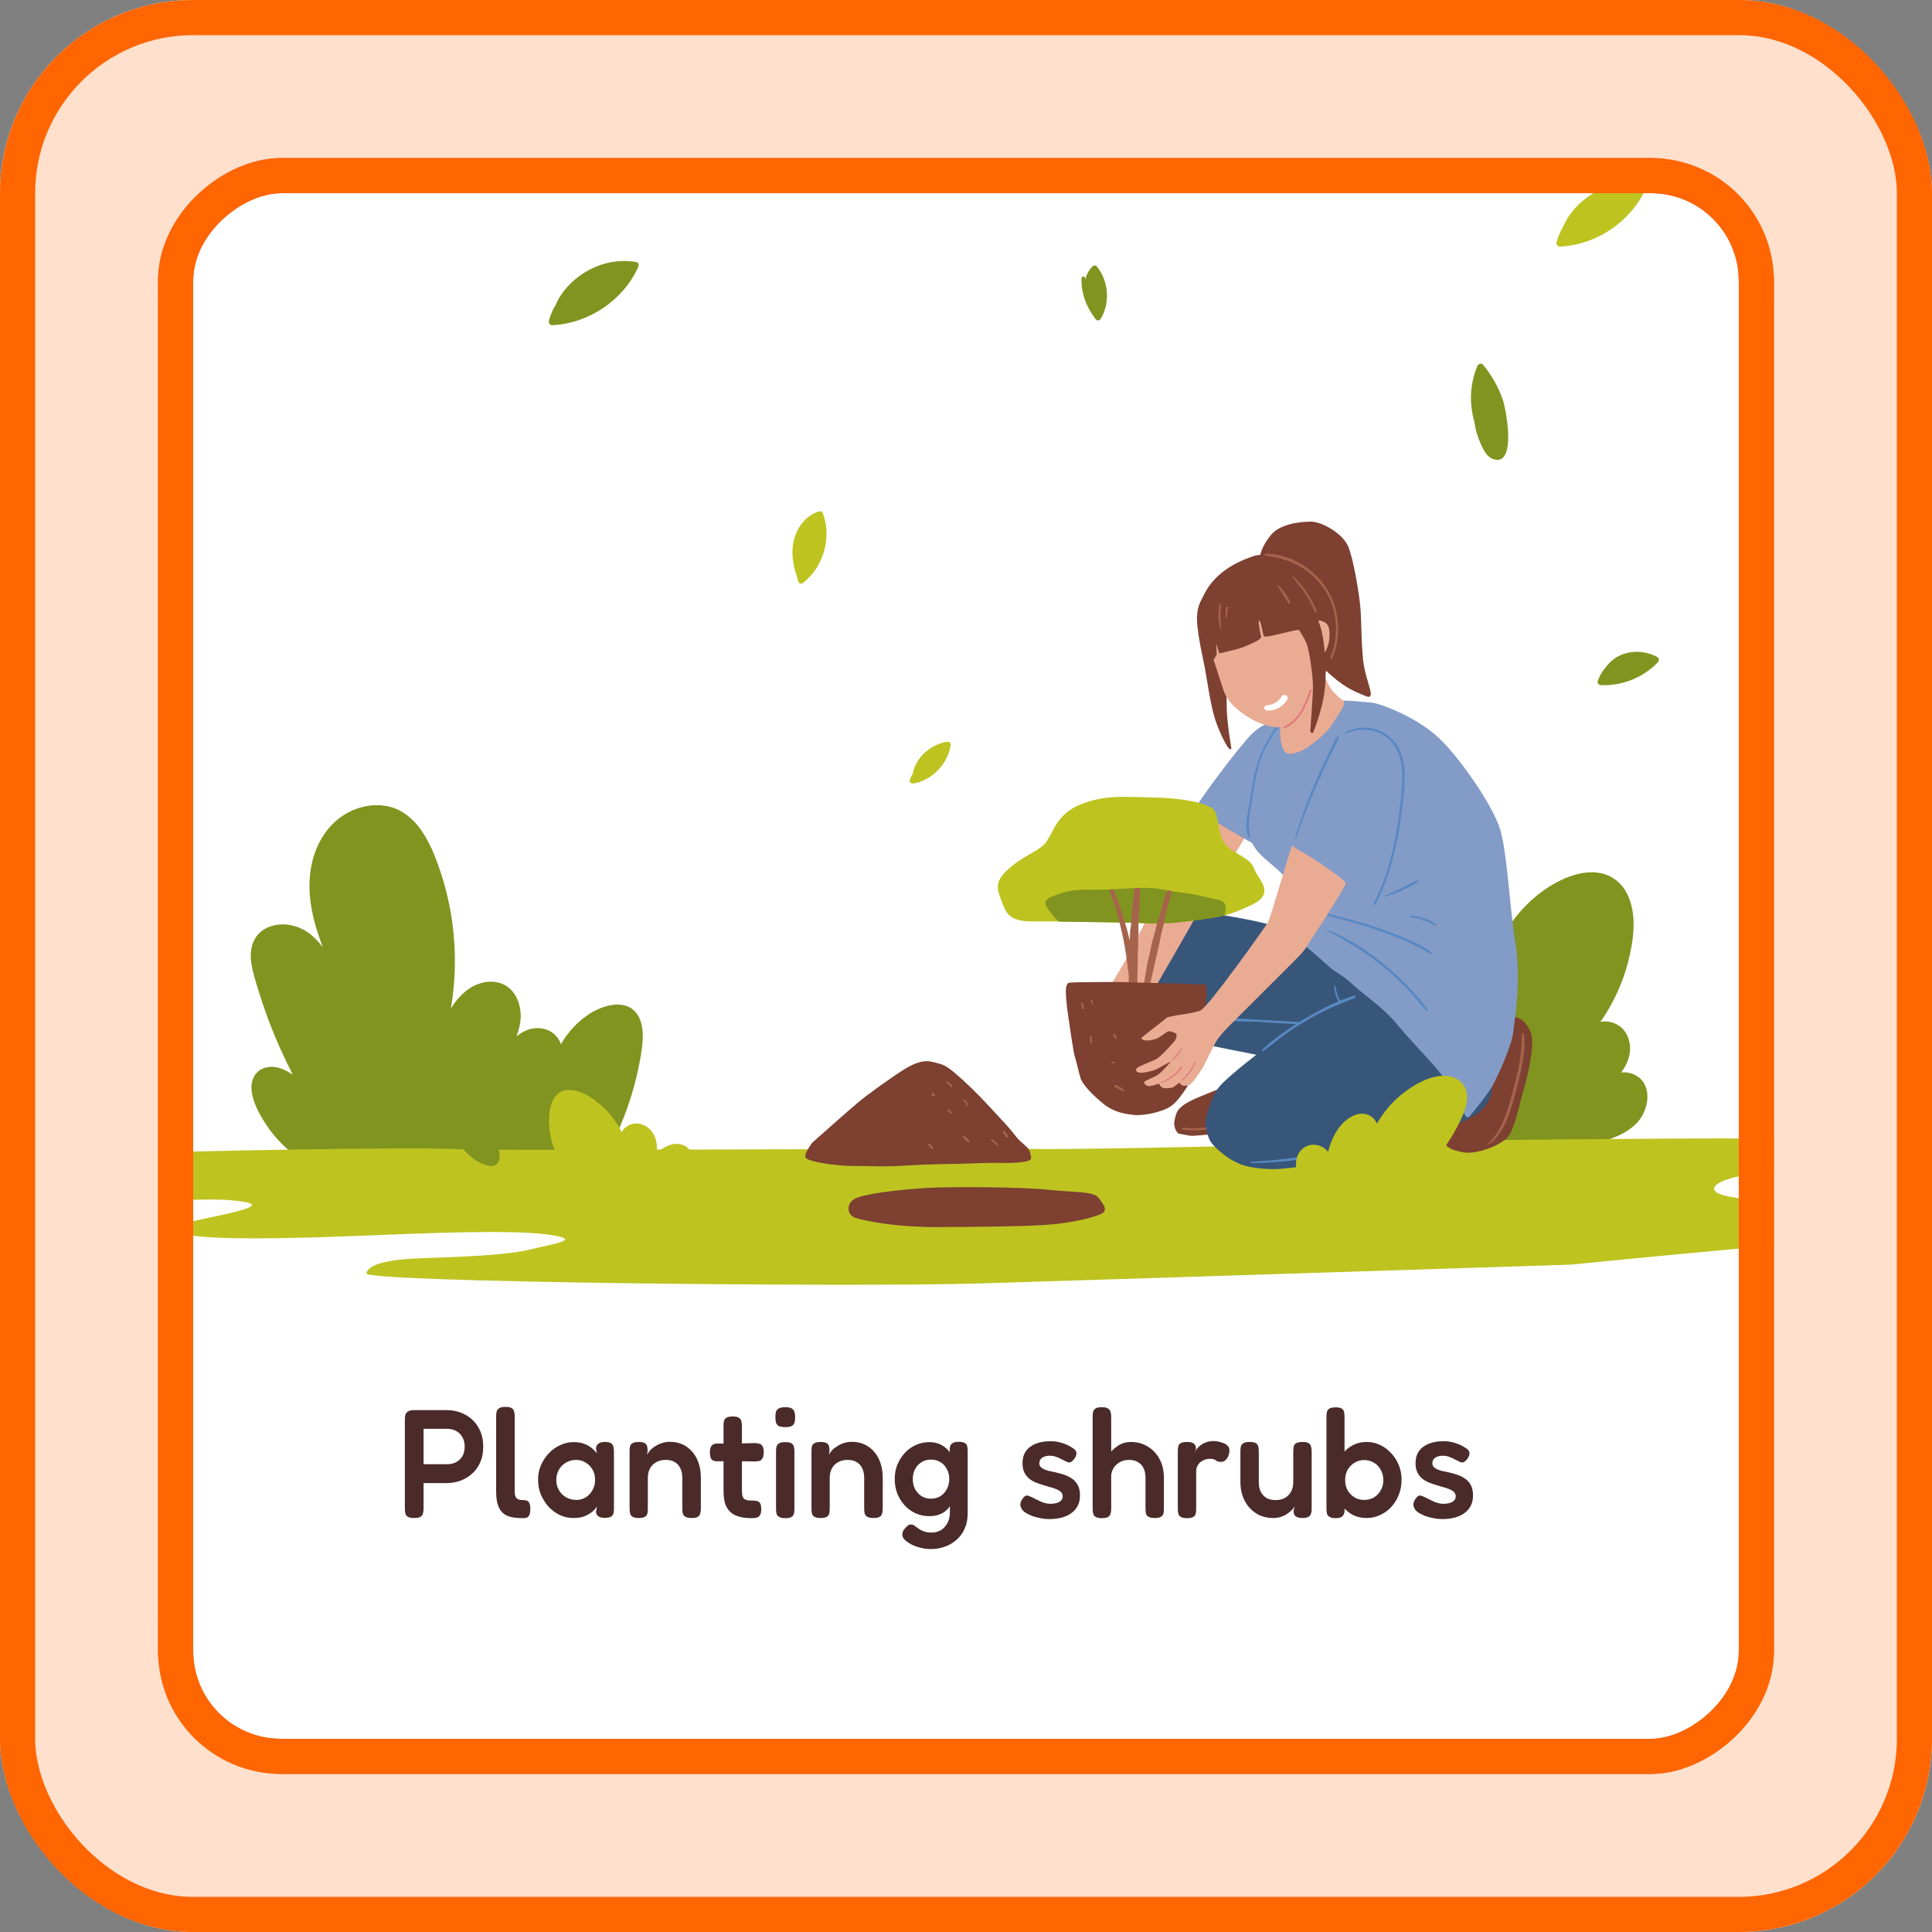 <svg width="200" height="200" viewBox="0 0 200 200" fill="none" xmlns="http://www.w3.org/2000/svg">
<rect x="0" y="0" width="200" height="200" fill="#808080" stroke="none"/>
<g clip-path="url(#clip0_3521_213306)">
<rect width="200" height="200" rx="20" fill="white"/>
<rect x="2.727" y="3.317" width="194.545" height="192.727" rx="28.636" stroke="#FF6500" stroke-opacity="0.2" stroke-width="27.273"/>
<g clip-path="url(#clip1_3521_213306)">
<rect x="18.181" y="181.819" width="163.636" height="163.636" rx="10.909" transform="rotate(-90 18.181 181.819)" stroke="#E45D25" stroke-width="3.636"/>
<path d="M168.921 111.14C168.568 111.019 168.192 110.979 167.831 111.022C168.655 109.9 169.077 108.512 168.432 107.156C167.932 106.103 166.718 105.549 165.668 105.797C166.986 103.913 167.97 101.807 168.542 99.574C169.112 97.344 169.508 94.658 168.435 92.512C167.926 91.493 167.021 90.717 165.908 90.435C164.688 90.123 163.381 90.374 162.233 90.833C159.958 91.739 157.998 93.435 156.552 95.388C155.424 96.914 154.6 98.66 154.146 100.495C153.701 99.868 153.007 99.496 152.227 99.424C149.908 99.214 148.393 101.308 147.676 103.227C147.222 104.441 146.959 105.719 146.464 106.919C145.169 104.577 143.232 102.301 140.355 102.182C137.718 102.076 135.475 104.456 135.897 107.093C136.001 107.733 136.261 108.333 136.631 108.861C136.013 108.645 135.377 108.503 134.714 108.509C133.46 108.521 132.254 109.077 131.655 110.217C131.025 111.414 131.135 112.825 131.551 114.071C131.78 114.764 132.092 115.427 132.401 116.085C132.699 116.717 133.014 117.352 133.434 117.914C134.258 119.019 135.371 119.538 136.721 119.694C138.352 119.882 140.029 119.853 141.668 119.888C145.097 119.957 148.52 119.931 151.946 119.824C154.005 119.761 156.063 119.657 158.119 119.524C159.57 119.746 161.028 119.671 162.418 119.331C162.413 119.383 162.465 119.44 162.528 119.406C162.696 119.316 162.869 119.236 163.046 119.158C163.086 119.146 163.127 119.135 163.164 119.123C163.317 119.109 163.471 119.097 163.624 119.083C163.771 119.068 163.864 118.97 163.899 118.858C164.063 118.791 164.228 118.725 164.387 118.653C166.238 118.047 168.209 117.62 169.539 116.143C170.832 114.709 171.115 111.893 168.927 111.143L168.921 111.14Z" fill="#81941F"/>
<path d="M66.155 105.321C65.117 103.256 62.532 103.971 60.991 104.972C59.777 105.763 58.782 106.848 58.071 108.097C57.834 107.399 57.258 106.793 56.501 106.562C55.373 106.216 54.306 106.588 53.471 107.286C53.772 106.461 53.968 105.607 53.884 104.73C53.772 103.559 53.191 102.379 52.069 101.88C50.898 101.357 49.487 101.686 48.475 102.408C47.738 102.933 47.174 103.628 46.679 104.375C47.171 101.484 47.223 98.524 46.836 95.616C46.61 93.917 46.237 92.238 45.714 90.608C45.237 89.116 44.673 87.599 43.826 86.272C43.091 85.118 42.085 84.117 40.776 83.646C39.532 83.199 38.13 83.283 36.898 83.727C34.117 84.734 32.527 87.356 32.139 90.189C31.769 92.91 32.455 95.535 33.42 98.057C33.015 97.52 32.553 97.03 32.006 96.62C30.847 95.752 29.257 95.423 27.875 95.942C26.322 96.528 25.79 98.037 26.001 99.595C26.137 100.581 26.449 101.551 26.741 102.5C27.054 103.515 27.395 104.522 27.765 105.518C28.499 107.479 29.355 109.395 30.312 111.259C29.482 110.699 28.557 110.266 27.534 110.509C26.392 110.78 25.92 111.85 26.05 112.941C26.186 114.089 26.776 115.2 27.386 116.166C28.045 117.21 28.858 118.16 29.786 118.979C30.619 119.715 31.564 120.318 32.564 120.802C34.207 121.968 36.147 122.476 38.15 122.582C40.452 122.706 42.773 122.427 45.066 122.259C47.579 122.075 50.091 121.893 52.604 121.711C53.887 121.619 55.171 121.526 56.458 121.431C57.577 121.35 58.71 121.319 59.82 121.16C60.748 121.027 61.665 120.727 62.324 120.029C63.047 119.265 63.475 118.217 63.9 117.274C64.836 115.202 65.559 113.036 66.036 110.814C66.256 109.784 66.467 108.729 66.528 107.673C66.571 106.879 66.513 106.04 66.152 105.318L66.155 105.321Z" fill="#81941F"/>
<path d="M4.882 119.723C8.626 119.334 41.514 118.682 46.724 118.941C51.934 119.201 100.614 118.812 106.801 118.941C112.988 119.071 146.689 118.16 154.992 118.03C163.296 117.9 183.647 117.77 187.392 117.9C191.136 118.03 196.996 118.812 196.996 118.812C196.996 118.812 196.019 120.113 192.437 120.502C188.855 120.892 183.645 121.154 180.551 121.674C177.457 122.193 176.156 123.364 179.085 123.886C182.017 124.406 187.227 125.058 187.227 125.058L190.971 126.489C190.971 126.489 190.644 128.442 185.11 128.831C179.574 129.221 162.643 130.914 162.643 130.914C162.643 130.914 114.287 132.475 101.261 132.867C88.236 133.257 37.764 132.738 37.929 131.826C38.091 130.914 40.045 130.395 43.301 130.265C46.556 130.135 52.255 130.005 54.86 129.353C57.465 128.701 60.559 128.312 56.65 127.793C52.743 127.273 43.951 127.663 37.437 127.922C30.926 128.182 24.739 128.312 21.319 128.052C17.898 127.793 16.924 127.27 19.202 126.621C21.48 125.969 28.483 124.931 25.227 124.409C21.972 123.889 18.878 124.409 13.506 124.279C8.134 124.149 2.109 123.237 2.109 123.237C2.109 123.237 1.132 120.113 4.876 119.723H4.882Z" fill="#BEC320"/>
<g style="mix-blend-mode:screen">
<path d="M165.436 128.566C161.229 128.73 157.034 129.042 152.833 129.29C148.664 129.535 144.492 129.763 140.32 129.968C131.938 130.381 123.548 130.675 115.157 130.874C110.422 130.986 105.683 131.07 100.947 131.194C100.846 131.194 100.846 131.318 100.947 131.321C109.343 131.367 117.739 131.125 126.127 130.839C134.514 130.554 142.902 130.184 151.275 129.688C156.002 129.408 160.741 129.152 165.442 128.658C165.514 128.65 165.52 128.56 165.442 128.563L165.436 128.566Z" fill="#BEC320"/>
</g>
<g style="mix-blend-mode:screen">
<path d="M150.762 126.417C149.424 126.275 148.027 126.336 146.683 126.402C145.361 126.469 144.049 126.587 142.742 126.751C142.548 126.777 142.629 127.011 142.823 126.988C144.153 126.821 145.494 126.705 146.839 126.645C148.146 126.587 149.458 126.63 150.762 126.575C150.892 126.57 150.886 126.431 150.762 126.417Z" fill="#BEC320"/>
</g>
<g style="mix-blend-mode:screen">
<path d="M86.769 129.815C85.292 129.743 83.777 129.893 82.297 129.934C80.805 129.974 79.313 129.997 77.821 130.006C74.837 130.026 71.853 129.954 68.87 129.873C68.716 129.87 68.719 130.052 68.87 130.063C71.882 130.254 74.904 130.314 77.925 130.314C79.417 130.314 80.909 130.291 82.401 130.251C83.852 130.21 85.373 130.234 86.804 130.017C86.952 129.994 86.908 129.824 86.769 129.815Z" fill="#BEC320"/>
</g>
<g style="mix-blend-mode:multiply" opacity="0.45">
<path d="M175.099 118.901C172.714 118.702 170.273 118.69 167.877 118.667C165.413 118.644 162.947 118.676 160.484 118.739C155.479 118.866 150.477 119.126 145.478 119.354C141.211 119.547 136.943 119.749 132.676 119.951C129.059 119.942 125.439 120.032 121.828 120.078C119.388 120.11 116.913 120.049 114.478 120.173C113.729 120.211 112.897 120.43 112.72 121.091C112.558 121.699 113.209 122.008 113.862 122.097C116.222 122.421 118.668 122.51 121.053 122.597C123.531 122.686 126.011 122.706 128.492 122.698C133.427 122.68 138.363 122.597 143.298 122.536C153.285 122.412 163.271 122.294 173.257 122.158C174.746 122.138 177.626 122.34 177.927 120.675C178.152 119.435 176.287 118.996 175.099 118.898V118.901Z" fill="#BEC320"/>
</g>
<g style="mix-blend-mode:multiply" opacity="0.45">
<path d="M79.166 120.95C78.507 120.69 77.781 120.575 77.056 120.491C76.029 120.373 74.997 120.283 73.962 120.223C69.539 119.963 65.063 120.084 60.634 120.113C56.094 120.142 51.555 120.2 47.019 120.275C42.517 120.35 38.013 120.453 33.514 120.592C31.247 120.661 28.98 120.742 26.713 120.834C26.604 120.84 26.497 120.843 26.387 120.846C22.932 120.404 19.384 120.852 16.247 122.144C16.094 122.207 16.126 122.415 16.296 122.444C24.791 123.872 33.467 124.55 42.133 124.813C50.925 125.078 59.729 124.902 68.518 124.634C70.724 124.567 72.93 124.492 75.136 124.42C76.752 124.365 78.981 124.541 80.083 123.367C80.948 122.447 80.352 121.417 79.166 120.95Z" fill="#BEC320"/>
</g>
<path d="M130.848 109.378C130.117 109.101 121.978 107.817 120.283 106.776C118.589 105.734 119.306 101.634 119.893 100.137C120.48 98.64 123.675 94.54 124.328 94.477C124.982 94.41 130.197 95.259 132.612 96.038C135.026 96.819 139.264 98.121 140.438 99.032C141.612 99.944 144.156 101.375 142.656 103.717C141.155 106.06 139.525 107.817 137.96 108.469C136.396 109.121 132.221 109.9 130.851 109.381L130.848 109.378Z" fill="#37567A"/>
<path d="M135.347 105.881C133.699 105.734 132.045 105.653 130.394 105.57C128.761 105.486 127.069 105.301 125.436 105.443C125.398 105.446 125.384 105.506 125.427 105.512C127.029 105.754 128.694 105.711 130.31 105.792C131.99 105.876 133.667 106 135.344 106.083C135.477 106.089 135.474 105.89 135.344 105.878L135.347 105.881Z" fill="#5788C3"/>
<path d="M138.709 103.611C138.68 103.544 138.651 103.478 138.622 103.415C138.556 103.268 138.501 103.118 138.452 102.962C138.356 102.667 138.293 102.359 138.235 102.053C138.223 101.987 138.116 102.004 138.119 102.067C138.125 102.39 138.183 102.699 138.278 103.008C138.324 103.161 138.379 103.308 138.44 103.455C138.472 103.53 138.504 103.602 138.541 103.671C138.573 103.735 138.596 103.81 138.674 103.824C138.7 103.83 138.735 103.824 138.747 103.795C138.778 103.72 138.747 103.677 138.715 103.608L138.709 103.611Z" fill="#5788C3"/>
<path d="M127.48 112.133C126.794 112.543 124.392 113.391 123.261 113.956C122.131 114.522 121.827 114.998 121.697 115.517C121.567 116.037 121.524 116.212 121.567 116.515C121.61 116.818 121.741 117.035 121.741 117.035L121.957 117.338C121.957 117.338 122.611 117.467 123.088 117.554C123.565 117.641 125.002 117.424 125.522 117.424C126.043 117.424 128.043 117.641 128.784 117.338C129.524 117.035 130.348 116.469 130.348 115.255C130.348 114.04 129.694 112.609 129.694 112.609C129.694 112.609 127.91 111.871 127.477 112.133H127.48Z" fill="#7D4031"/>
<path d="M127.193 116.157C126.82 116.186 126.444 116.374 126.083 116.466C125.67 116.573 125.25 116.654 124.828 116.706C124.423 116.755 124.016 116.792 123.608 116.798C123.206 116.804 122.784 116.729 122.388 116.763C122.31 116.769 122.29 116.876 122.368 116.902C122.744 117.026 123.212 117.003 123.608 117.006C124.022 117.008 124.435 116.988 124.843 116.936C125.253 116.882 125.658 116.807 126.06 116.706C126.436 116.61 126.919 116.524 127.231 116.287C127.28 116.25 127.274 116.149 127.196 116.155L127.193 116.157Z" fill="#A6634C"/>
<path d="M114.565 102.785C114.519 102.558 116.358 99.895 117.017 98.441C117.673 96.987 121.007 91.02 121.287 90.423C121.568 89.826 124.023 84.091 124.202 83.967C124.381 83.843 125.882 84.5 126.396 84.691C126.911 84.881 128.782 86.246 128.903 86.511C129.024 86.777 125.092 92.503 124.673 93.314C124.254 94.125 119.264 102.858 119.131 102.938C118.998 103.022 114.794 103.879 114.568 102.785H114.565Z" fill="#EAAB93"/>
<path d="M134.047 74.042C133.208 74.209 131.089 74.561 129.698 75.865C128.423 77.06 123.829 83.239 123.699 83.762C123.569 84.281 125.142 84.659 125.917 85.106C126.743 85.582 129.004 86.973 129.828 87.362C130.615 87.734 131.742 84.108 132.566 82.504C133.39 80.9 135.001 76.258 135.001 75.649C135.001 75.04 134.261 74.002 134.044 74.045L134.047 74.042Z" fill="#839BC7"/>
<path d="M153.608 105.624C154.047 105.512 155.128 105.062 155.999 105.148C156.869 105.235 157.433 105.365 157.869 105.887C158.303 106.406 158.696 107.015 158.609 108.273C158.523 109.531 158.132 111.44 157.696 112.915C157.262 114.389 156.826 116.688 156.175 117.6C155.522 118.512 152.87 119.553 151.48 119.29C150.089 119.031 149.436 118.682 149.392 117.643C149.349 116.602 149.566 116.255 149.913 115.344C150.26 114.432 151.39 112.742 151.607 111.091C151.824 109.444 152.26 105.973 153.608 105.624Z" fill="#7D4031"/>
<path d="M157.716 106.992C157.696 106.899 157.568 106.928 157.56 107.012C157.51 107.577 157.525 108.146 157.467 108.711C157.406 109.317 157.32 109.92 157.201 110.517C156.987 111.582 156.701 112.632 156.415 113.676C155.926 115.451 155.348 117.167 153.986 118.471C153.954 118.503 153.995 118.558 154.035 118.532C155.568 117.499 156.209 115.575 156.678 113.878C156.993 112.739 157.305 111.596 157.528 110.434C157.739 109.334 157.947 108.097 157.719 106.986L157.716 106.992Z" fill="#A6634C"/>
<path d="M126.912 118.249C127.085 119.022 127.346 119.853 128.042 120.332C128.739 120.808 130.564 121.027 131.911 121.027C133.258 121.027 138.65 120.289 141.779 119.51C144.91 118.728 147.735 117.776 148.822 117.297C149.909 116.821 152.387 115.779 153.17 115.084C153.954 114.389 154.561 113.304 154.431 112.438C154.301 111.57 154.214 110.791 153.43 110.269C152.647 109.75 151.736 109.617 150.082 109.75C148.431 109.88 138.821 113.004 136.997 113.307C135.169 113.61 129.083 115.779 128.389 116.169C127.693 116.558 126.652 117.08 126.912 118.252V118.249Z" fill="#37567A"/>
<path d="M141.521 102.589C140.596 103.051 137.653 104.02 135.392 105.365C133.131 106.709 126.958 111.437 126.131 112.609C125.304 113.78 124.827 115.647 124.784 116.079C124.741 116.512 125.001 117.77 125.394 118.292C125.784 118.812 127.132 120.026 128.045 120.332C128.959 120.635 133.958 120.116 138 119.247C142.042 118.379 145.87 116.645 147.564 115.777C149.258 114.908 151.216 113.91 151.563 113.088C151.91 112.263 151.823 111.135 151.303 110.093C150.782 109.052 147.868 105.191 146.737 104.15C145.607 103.108 143.826 102.546 143.086 102.416C142.345 102.286 141.782 102.459 141.521 102.589Z" fill="#37567A"/>
<path d="M140.182 103.071C138.424 103.596 136.706 104.493 135.131 105.417C134.333 105.884 133.558 106.389 132.809 106.925C132.06 107.465 131.285 108.03 130.655 108.708C130.603 108.766 130.672 108.867 130.742 108.821C131.476 108.31 132.155 107.719 132.881 107.194C133.63 106.651 134.405 106.147 135.2 105.679C135.975 105.223 136.77 104.802 137.585 104.416C138.458 104.003 139.36 103.68 140.248 103.308C140.387 103.25 140.338 103.025 140.182 103.071Z" fill="#5788C3"/>
<path d="M150.217 114.066C145.394 117.023 139.985 118.976 134.382 119.786C132.768 120.02 131.149 120.187 129.521 120.265C129.432 120.268 129.429 120.407 129.521 120.407C135.214 120.369 140.861 118.99 146.025 116.622C147.514 115.938 148.962 115.165 150.362 114.311C150.518 114.216 150.373 113.97 150.217 114.066Z" fill="#5788C3"/>
<path d="M132.611 74.129C132.348 74.783 130.61 77.729 130.307 78.814C130.003 79.898 129.046 84.67 129.089 85.539C129.133 86.407 129.566 87.405 130.263 88.228C130.96 89.053 132.914 90.354 133.568 91.482C134.221 92.61 134.655 93.738 134.351 94.736C134.048 95.734 133.611 96.34 133.874 96.819C134.135 97.295 134.351 97.382 134.788 97.687C135.222 97.99 136.352 98.945 137.396 99.9C138.44 100.855 138.613 100.639 140.004 101.897C141.394 103.155 143.265 104.369 144.569 105.973C145.873 107.577 147.787 109.53 148.568 110.442C149.351 111.354 150.525 113.001 150.872 113.653C151.219 114.305 151.655 115.606 151.829 115.649C152.002 115.693 152.133 115.563 152.133 115.563C152.133 115.563 154.133 113.177 154.654 112.136C155.174 111.094 156.481 108.275 156.654 106.842C156.828 105.411 157.481 101.331 156.871 97.601C156.261 93.871 156.044 88.23 155.264 85.758C154.48 83.285 150.872 78.035 148.611 76.085C146.35 74.131 142.872 72.83 142.045 72.744C141.218 72.657 139.741 72.527 139.087 72.527C138.434 72.527 135.045 73.047 134.218 73.309C133.391 73.569 132.784 73.699 132.611 74.134V74.129Z" fill="#839BC7"/>
<path d="M147.815 104.614C147.228 103.68 146.459 102.846 145.696 102.053C144.886 101.207 144.019 100.417 143.105 99.684C141.365 98.296 139.442 97.033 137.355 96.228C137.308 96.21 137.28 96.283 137.32 96.306C139.318 97.388 141.264 98.51 143.033 99.944C143.889 100.639 144.707 101.38 145.476 102.168C146.263 102.973 146.951 103.859 147.705 104.692C147.757 104.75 147.85 104.675 147.809 104.612L147.815 104.614Z" fill="#5788C3"/>
<path d="M148.22 98.622C147.515 98.002 146.505 97.604 145.655 97.217C144.762 96.813 143.848 96.456 142.92 96.138C140.98 95.478 138.994 94.958 136.999 94.491C136.909 94.471 136.872 94.603 136.961 94.626C138.884 95.172 140.824 95.677 142.715 96.329C143.669 96.657 144.615 97.015 145.534 97.428C145.988 97.633 146.433 97.846 146.873 98.077C147.295 98.299 147.7 98.576 148.145 98.749C148.217 98.778 148.278 98.668 148.223 98.616L148.22 98.622Z" fill="#5788C3"/>
<path d="M148.65 95.731C148.575 95.648 148.502 95.564 148.404 95.503C148.303 95.44 148.196 95.385 148.089 95.33C147.878 95.224 147.664 95.128 147.438 95.056C146.987 94.909 146.516 94.825 146.045 94.796C145.941 94.791 145.946 94.944 146.045 94.955C146.501 95.007 146.95 95.114 147.378 95.275C147.594 95.356 147.808 95.446 148.014 95.547C148.109 95.593 148.199 95.645 148.291 95.694C148.389 95.746 148.496 95.775 148.603 95.809C148.65 95.826 148.679 95.763 148.65 95.731Z" fill="#5788C3"/>
<path d="M146.715 91.141C146.145 91.358 145.619 91.684 145.07 91.943C144.509 92.206 143.939 92.46 143.37 92.702C143.312 92.728 143.352 92.82 143.413 92.803C144.02 92.636 144.593 92.425 145.165 92.165C145.726 91.912 146.31 91.658 146.79 91.268C146.848 91.222 146.787 91.118 146.718 91.144L146.715 91.141Z" fill="#5788C3"/>
<path d="M132.312 74.974C131.979 75.34 131.731 75.813 131.473 76.237C131.202 76.685 130.944 77.141 130.719 77.611C130.259 78.571 129.973 79.596 129.767 80.637C129.556 81.705 129.412 82.784 129.215 83.854C129.048 84.766 128.834 85.816 129.256 86.687C129.299 86.773 129.426 86.71 129.406 86.624C129.163 85.559 129.305 84.604 129.49 83.542C129.663 82.541 129.791 81.534 129.99 80.539C130.19 79.538 130.467 78.56 130.912 77.637C131.129 77.187 131.372 76.754 131.629 76.327C131.884 75.906 132.211 75.499 132.41 75.052C132.436 74.991 132.364 74.919 132.312 74.977V74.974Z" fill="#5788C3"/>
<path d="M132.534 74.691C132.534 75.092 132.493 76.142 132.574 76.621C132.655 77.097 132.834 77.796 133.193 77.974C133.551 78.153 134.448 77.894 135.046 77.556C135.645 77.219 137.278 75.943 137.799 75.15C138.316 74.354 139.094 73.18 139.114 72.96C139.134 72.741 139.253 72.663 139.033 72.522C138.813 72.383 138.056 71.725 137.796 71.327C137.535 70.929 136.92 69.637 136.619 69.357C136.321 69.077 135.144 69.775 134.685 70.194C134.225 70.612 132.652 72.879 132.652 72.879C132.652 72.879 132.534 74.293 132.534 74.691Z" fill="#EAAB93"/>
<path d="M130.412 57.938C130.412 57.401 130.62 56.565 131.548 55.402C132.476 54.239 134.57 54 135.706 54C136.842 54 138.996 55.223 139.563 56.568C140.132 57.909 140.76 61.761 140.85 63.192C140.939 64.623 140.939 67.398 141.179 68.832C141.419 70.263 142.018 71.668 141.896 71.936C141.778 72.204 141.746 72.233 140.939 71.876C140.132 71.518 139.054 71.16 137.082 69.25C135.107 67.34 132.476 63.549 131.82 62.387C131.161 61.224 130.415 58.328 130.415 57.941L130.412 57.938Z" fill="#7D4031"/>
<path d="M124.132 62.923C124.175 62.747 124.49 61.311 125.716 59.998C126.942 58.685 128.437 58.028 129.723 57.58C131.01 57.133 133.311 57.73 134.508 58.328C135.705 58.925 137.11 60.059 137.559 61.221C138.007 62.384 138.576 64.383 138.397 65.37C138.218 66.356 137.978 67.727 137.559 68.711C137.139 69.694 137.139 70.142 136.541 70.263C135.942 70.381 133.699 70.649 132.294 69.816C130.888 68.979 126.881 64.862 125.924 64.473C124.967 64.086 124.49 62.892 124.369 62.892C124.247 62.892 124.1 63.042 124.129 62.92L124.132 62.923Z" fill="#7D4031"/>
<path d="M124.401 62.115C124.325 62.173 123.831 62.892 123.924 64.412C124.013 65.935 124.551 68.232 124.73 69.158C124.91 70.084 125.329 73.156 125.838 74.619C126.346 76.082 127.092 77.484 127.303 77.544C127.512 77.605 127.483 77.544 127.422 77.187C127.361 76.829 127.124 75.248 127.035 74.204C126.945 73.159 127.035 72.533 126.916 71.339C126.797 70.144 126.378 67.43 126.109 66.235C125.84 65.041 124.855 61.758 124.404 62.118L124.401 62.115Z" fill="#7D4031"/>
<path d="M125.119 66.772C125.356 67.444 126.316 70.393 126.516 71.036C126.715 71.679 126.955 72.323 127.632 73.007C128.308 73.69 130.344 75.309 132.498 75.3C133.18 75.3 133.735 74.899 134.172 74.495C134.611 74.094 135.727 71.922 136.126 70.312C136.525 68.702 136.285 66.732 136.086 65.526C135.886 64.32 134.53 61.865 133.813 60.901C133.096 59.935 129.546 58.89 127.632 59.935C125.718 60.979 124.72 62.468 124.561 63.474C124.402 64.481 124.92 66.21 125.119 66.772Z" fill="#EAAB93"/>
<path d="M135.584 64.891C135.584 64.891 136.064 64.054 136.75 64.265C137.438 64.473 137.707 64.802 137.617 66.085C137.527 67.369 136.541 68.471 136.301 68.442C136.061 68.414 135.463 65.249 135.584 64.891Z" fill="#EAAB93"/>
<path d="M125.626 68.295C125.713 68.194 125.956 67.787 125.956 67.698C125.956 67.608 125.895 66.625 125.895 66.625L126.224 67.64C126.224 67.64 127.002 67.461 127.959 67.222C128.916 66.982 130.052 66.385 130.261 66.267C130.469 66.149 130.558 65.938 130.558 65.938C130.558 65.938 130.171 64.268 130.35 64.236C130.529 64.207 130.738 65.817 130.859 65.877C130.978 65.938 131.368 65.877 132.024 65.727C132.683 65.577 134.089 65.22 134.297 65.22C134.505 65.22 135.552 65.041 135.792 64.862C136.032 64.683 135.612 63.013 134.505 61.071C133.398 59.132 130.318 58.535 127.687 59.519C125.056 60.503 123.949 62.026 124.099 63.696C124.25 65.367 125.415 68.532 125.626 68.292V68.295Z" fill="#7D4031"/>
<path d="M134.21 64.833C134.389 65.07 134.959 65.907 135.257 66.625C135.554 67.341 135.884 69.847 135.916 70.863C135.945 71.879 135.647 75.398 135.647 75.638C135.647 75.877 135.855 75.935 135.916 75.846C135.977 75.756 136.425 74.683 136.844 73.01C137.263 71.339 137.263 69.816 137.202 68.503C137.142 67.191 136.962 65.46 136.514 64.355C136.066 63.249 134.84 61.071 134.331 60.921C133.823 60.771 133.256 62.116 133.256 62.116C133.256 62.116 133.285 63.607 134.213 64.831L134.21 64.833Z" fill="#7D4031"/>
<path d="M137.983 62.219C137.271 60.411 135.907 58.951 134.16 58.097C133.189 57.621 132.105 57.309 131.018 57.332C130.885 57.332 130.89 57.52 131.018 57.534C133.426 57.797 135.632 58.864 137.031 60.898C138.468 62.99 138.668 65.745 137.722 68.073C137.679 68.183 137.867 68.263 137.913 68.154C138.708 66.279 138.726 64.112 137.983 62.219Z" fill="#A6634C"/>
<path d="M126.342 63.748C126.342 63.546 126.351 63.344 126.371 63.142C126.383 63.041 126.4 62.943 126.409 62.842C126.418 62.747 126.438 62.643 126.415 62.551C126.4 62.493 126.334 62.496 126.302 62.536C126.189 62.684 126.18 62.94 126.163 63.119C126.14 63.336 126.128 63.555 126.131 63.771C126.134 64.198 126.215 64.625 126.331 65.035C126.351 65.107 126.455 65.075 126.444 65.003C126.365 64.588 126.345 64.169 126.342 63.745V63.748Z" fill="#A6634C"/>
<path d="M127.098 62.892C127.086 62.851 127.08 62.802 127.049 62.773C127.034 62.762 127.017 62.759 126.999 62.768C126.962 62.791 126.947 62.831 126.93 62.869C126.904 62.921 126.904 62.973 126.901 63.03C126.895 63.134 126.89 63.235 126.884 63.339C126.878 63.443 126.869 63.544 126.866 63.648C126.864 63.754 126.866 63.861 126.869 63.968C126.869 64.014 126.944 64.028 126.956 63.979C126.976 63.876 127.002 63.772 127.017 63.668C127.031 63.567 127.043 63.463 127.057 63.362C127.072 63.258 127.083 63.157 127.098 63.053C127.104 62.998 127.115 62.947 127.101 62.892H127.098Z" fill="#A6634C"/>
<path d="M133.498 62.173C133.451 62.093 133.408 62.012 133.359 61.931C133.263 61.767 133.165 61.602 133.055 61.446C132.948 61.296 132.838 61.149 132.726 61.002C132.61 60.852 132.471 60.719 132.338 60.584C132.301 60.546 132.234 60.595 132.263 60.641C132.361 60.797 132.448 60.962 132.549 61.114C132.653 61.267 132.752 61.426 132.847 61.585C132.94 61.738 133.041 61.891 133.133 62.043C133.179 62.124 133.229 62.202 133.275 62.283C133.321 62.367 133.362 62.442 133.451 62.479C133.495 62.496 133.555 62.459 133.564 62.416C133.581 62.323 133.541 62.251 133.498 62.17V62.173Z" fill="#A6634C"/>
<path d="M136.154 62.909C136.073 62.73 135.989 62.551 135.899 62.375C135.726 62.035 135.535 61.697 135.324 61.38C134.902 60.748 134.425 60.171 133.855 59.666C133.809 59.626 133.748 59.686 133.789 59.732C134.28 60.295 134.751 60.886 135.156 61.515C135.353 61.821 135.538 62.133 135.706 62.453C135.787 62.609 135.865 62.767 135.94 62.926C136.015 63.088 136.07 63.269 136.191 63.405C136.229 63.448 136.304 63.414 136.301 63.359C136.292 63.197 136.22 63.053 136.154 62.906V62.909Z" fill="#A6634C"/>
<path d="M135.611 71.42C135.316 72.254 135.018 73.102 134.518 73.837C134.304 74.152 134.052 74.443 133.763 74.691C133.607 74.824 133.44 74.942 133.263 75.046C133.127 75.127 132.919 75.199 132.818 75.317C132.803 75.335 132.803 75.372 132.835 75.378C132.983 75.398 133.145 75.309 133.278 75.245C133.457 75.159 133.622 75.038 133.775 74.913C134.093 74.66 134.365 74.357 134.599 74.025C135.145 73.255 135.463 72.346 135.773 71.463C135.807 71.362 135.648 71.319 135.611 71.42Z" fill="#E17479"/>
<path d="M133.083 72.191C133.055 72.148 133.019 72.128 132.967 72.124C132.92 72.124 132.876 72.152 132.852 72.191C132.674 72.501 132.415 72.75 132.106 72.921C131.951 73.008 131.792 73.075 131.621 73.123C131.538 73.147 131.45 73.162 131.363 73.174C131.275 73.186 131.188 73.218 131.101 73.234C131.053 73.242 131.057 73.317 131.101 73.329C131.196 73.353 131.295 73.38 131.391 73.373C131.482 73.365 131.573 73.353 131.665 73.333C131.859 73.293 132.054 73.226 132.229 73.135C132.582 72.948 132.88 72.667 133.083 72.322C133.106 72.283 133.106 72.227 133.083 72.187V72.191Z" fill="white" stroke="white" stroke-width="0.4" stroke-linejoin="round"/>
<path d="M129.609 93.651C128.337 94.266 127.536 94.569 126.761 94.765C126.003 94.955 125.269 95.045 124.13 95.212C121.826 95.561 119.998 95.688 118.304 95.561C117.526 95.501 112.328 95.443 109.668 95.4C109.364 95.397 109.095 95.391 108.87 95.385C106.652 95.342 104.654 95.731 103.958 93.954C103.264 92.177 102.74 91.438 104.391 89.964C106.045 88.487 107.433 88.187 108.219 87.275C109 86.364 109.26 84.327 111.828 83.285C114.392 82.244 116.477 82.506 119.261 82.55C122.045 82.593 125.35 83.072 125.784 84.021C126.217 84.976 126.087 86.626 126.958 87.538C127.828 88.45 129.435 88.796 129.829 89.921C130.219 91.052 132.13 92.439 129.609 93.654V93.651Z" fill="#BEC320"/>
<g style="mix-blend-mode:screen">
<path d="M126.912 91.023C124.761 90.36 122.538 89.91 120.303 89.638C117.966 89.356 115.601 89.281 113.251 89.413C111.192 89.532 109.099 89.762 107.113 90.345C105.76 90.743 104.461 91.323 103.328 92.14C103.334 92.174 103.34 92.209 103.348 92.246C105.933 90.374 109.434 89.855 112.54 89.615C117.018 89.269 121.555 89.71 125.886 90.905C126.921 91.191 127.959 91.508 128.921 91.99C129.511 92.284 130.023 92.65 130.491 93.072C130.552 93.011 130.601 92.953 130.647 92.893C129.627 91.955 128.187 91.413 126.918 91.02L126.912 91.023ZM126.233 91.822C124.145 91.404 122.029 91.072 119.912 90.833C115.723 90.357 111.45 90.466 107.379 91.646C106.425 91.923 104.441 92.419 103.762 93.464C103.791 93.539 103.823 93.614 103.854 93.692C104.123 93.213 104.655 92.849 105.161 92.624C106.008 92.249 106.919 91.981 107.812 91.742C109.625 91.257 111.49 90.98 113.361 90.853C117.235 90.593 121.15 90.948 124.952 91.701C126.504 92.01 128.563 92.327 129.54 93.683C129.563 93.672 129.584 93.663 129.61 93.651C129.633 93.64 129.65 93.628 129.673 93.62C128.898 92.564 127.519 92.082 126.235 91.825L126.233 91.822ZM123.581 87.004C124.648 87.091 125.712 87.195 126.773 87.31C126.73 87.25 126.689 87.186 126.652 87.123C124.035 86.834 121.413 86.626 118.782 86.52C115.399 86.381 111.912 86.234 108.553 86.776C108.515 86.843 108.477 86.906 108.437 86.967C109.894 86.727 111.386 86.635 112.852 86.609C116.428 86.546 120.013 86.713 123.576 87.007L123.581 87.004ZM123.61 86.015C124.501 86.075 125.391 86.119 126.285 86.142C126.273 86.096 126.261 86.049 126.253 86.003C121.132 85.865 116.044 84.806 110.909 85.25C110.363 85.296 109.819 85.369 109.278 85.455C109.241 85.519 109.203 85.579 109.166 85.64C113.925 84.898 118.831 85.697 123.61 86.015Z" fill="#BEC320"/>
</g>
<path d="M126.761 94.765C126.004 94.955 125.269 95.045 124.13 95.212C122.777 95.417 121.589 95.544 120.496 95.593H120.493C120.25 95.605 120.01 95.607 119.779 95.607C119.27 95.613 118.784 95.602 118.307 95.564C118.217 95.558 118.064 95.55 117.865 95.544C117.659 95.538 117.396 95.527 117.093 95.521C116.896 95.518 116.682 95.509 116.454 95.506C116.275 95.504 116.089 95.501 115.896 95.495C113.953 95.46 111.325 95.428 109.674 95.4C109.434 95.255 109.226 95.077 109.067 94.857C108.399 93.943 107.647 93.317 108.899 92.82C110.154 92.319 110.807 92.07 112.819 92.111C113.629 92.128 114.251 92.111 114.803 92.079C114.962 92.073 115.115 92.065 115.265 92.056C115.896 92.016 116.471 91.966 117.2 91.946C117.295 91.943 117.382 91.941 117.466 91.941C117.677 91.935 117.868 91.923 118.038 91.918C118.923 91.889 119.446 91.894 120.785 92.157C120.805 92.16 120.828 92.166 120.848 92.171C121.005 92.2 121.149 92.226 121.282 92.249H121.285C122.609 92.477 123.153 92.448 124.497 92.78C125.998 93.158 126.538 93.112 126.787 93.571C126.949 93.862 126.854 94.41 126.764 94.768L126.761 94.765Z" fill="#81941F"/>
<path d="M118.034 91.917C118.034 91.917 118.031 91.946 118.031 91.961C117.982 92.587 117.982 93.222 117.945 93.85C117.916 94.416 117.89 94.981 117.864 95.541C117.861 95.607 117.858 95.677 117.852 95.743C117.835 96.06 117.881 96.372 117.849 96.683C117.809 97.035 117.82 97.367 117.832 97.719C117.843 98.028 117.788 98.322 117.786 98.628C117.78 98.96 117.788 99.286 117.78 99.62C117.754 100.255 117.754 100.881 117.739 101.516C117.734 101.842 117.736 102.174 117.734 102.505C117.734 102.811 117.771 103.071 117.583 103.333C117.433 103.544 117.173 103.535 117.016 103.333C116.805 103.051 116.86 102.756 116.852 102.425C116.843 102.119 116.852 101.819 116.846 101.516C116.843 101.34 116.846 101.17 116.846 100.999C116.8 100.613 116.75 100.223 116.704 99.837C116.574 98.804 116.424 97.783 116.192 96.77C116.094 96.343 116.002 95.919 115.895 95.495C115.75 94.886 115.591 94.28 115.389 93.689C115.212 93.175 115.027 92.665 114.834 92.157C114.822 92.134 114.813 92.111 114.805 92.082C114.964 92.076 115.117 92.067 115.267 92.059C115.467 92.555 115.655 93.06 115.825 93.568C116.042 94.214 116.259 94.854 116.456 95.504C116.574 95.893 116.684 96.288 116.785 96.683C116.84 96.906 116.895 97.131 116.95 97.359C116.97 97.093 116.973 96.834 116.979 96.565C116.988 96.262 117.066 95.962 117.083 95.659C117.086 95.613 117.089 95.561 117.092 95.515C117.126 94.903 117.196 94.298 117.248 93.683C117.297 93.094 117.398 92.523 117.465 91.938C117.676 91.932 117.867 91.92 118.037 91.915L118.034 91.917Z" fill="#A6634C"/>
<path d="M121.278 92.246C121.148 92.82 120.995 93.397 120.839 93.972C120.697 94.499 120.622 95.042 120.495 95.573C120.495 95.579 120.492 95.587 120.492 95.593H120.489C120.368 96.089 120.223 96.577 120.128 97.082C119.937 98.12 119.671 99.162 119.442 100.195C119.327 100.722 119.2 101.256 119.069 101.781C118.951 102.257 118.893 102.8 118.601 103.206C118.543 103.287 118.41 103.284 118.378 103.175C118.24 102.684 118.384 102.151 118.454 101.654C118.523 101.126 118.621 100.598 118.714 100.073C118.809 99.543 118.954 99.012 119.064 98.481C119.173 97.953 119.289 97.405 119.445 96.891C119.572 96.467 119.665 96.034 119.775 95.605C119.804 95.48 119.838 95.356 119.876 95.232C120.032 94.707 120.22 94.2 120.368 93.671C120.512 93.164 120.668 92.662 120.842 92.168C120.998 92.197 121.142 92.223 121.275 92.246H121.278Z" fill="#A6634C"/>
<path d="M111.304 109.527C111.108 108.991 110.741 106.186 110.564 105.058C110.391 103.93 110.261 102.413 110.391 102.107C110.521 101.804 110.477 101.761 110.781 101.717C111.085 101.674 115.693 101.631 116.564 101.674C117.434 101.717 123.91 101.847 124.26 101.891C124.607 101.934 124.737 101.804 124.87 102.064C125 102.323 124.827 103.93 124.74 104.926C124.653 105.924 124 109.784 123.826 110.609C123.653 111.434 122.175 113.863 121.218 114.512C120.261 115.164 118.307 115.511 117.437 115.424C116.566 115.338 115.349 115.164 114.262 114.296C113.175 113.428 112.088 112.3 111.871 111.651C111.654 110.999 111.481 110.003 111.307 109.524L111.304 109.527Z" fill="#7D4031"/>
<path d="M112.189 104.273C112.183 104.219 112.183 104.161 112.168 104.109C112.142 104.014 112.113 103.916 112.085 103.82C112.07 103.774 112.021 103.743 111.972 103.757C111.92 103.774 111.9 103.818 111.908 103.869L111.954 104.161C111.963 104.207 111.983 104.253 112.001 104.296C112.018 104.343 112.033 104.392 112.053 104.438C112.064 104.467 112.09 104.493 112.125 104.493C112.139 104.493 112.148 104.49 112.163 104.481C112.186 104.472 112.2 104.441 112.2 104.418C112.2 104.369 112.192 104.32 112.189 104.27V104.273Z" fill="#A6634C"/>
<path d="M113.14 103.847C113.137 103.827 113.134 103.806 113.131 103.783C113.131 103.778 113.131 103.772 113.129 103.766C113.129 103.757 113.129 103.749 113.131 103.74C113.131 103.7 113.111 103.653 113.1 103.613C113.088 103.576 113.077 103.535 113.065 103.498C113.05 103.454 113.004 103.423 112.958 103.437C112.912 103.452 112.886 103.498 112.897 103.544C112.909 103.587 112.92 103.63 112.932 103.674C112.938 103.694 112.944 103.714 112.949 103.734C112.955 103.752 112.958 103.766 112.967 103.78C112.972 103.789 112.978 103.798 112.987 103.806C113.013 103.867 113.039 103.928 113.065 103.988C113.091 104.049 113.175 104.026 113.163 103.962C113.157 103.925 113.152 103.884 113.146 103.847H113.14Z" fill="#A6634C"/>
<path d="M113.062 107.819C113.062 107.767 113.056 107.715 113.056 107.663C113.053 107.563 113.041 107.462 113.033 107.361C113.027 107.3 112.984 107.239 112.914 107.242C112.856 107.242 112.787 107.294 112.796 107.361C112.81 107.47 112.822 107.58 112.842 107.689C112.851 107.739 112.859 107.788 112.868 107.837C112.874 107.863 112.877 107.889 112.882 107.914C112.888 107.949 112.897 107.975 112.926 108.001C112.963 108.036 113.015 108.027 113.044 107.987C113.079 107.938 113.065 107.877 113.065 107.822L113.062 107.819Z" fill="#A6634C"/>
<path d="M115.592 107.462C115.592 107.441 115.586 107.427 115.578 107.407C115.569 107.389 115.56 107.372 115.554 107.352C115.54 107.317 115.526 107.286 115.508 107.251C115.476 107.182 115.439 107.118 115.404 107.049C115.381 107.006 115.32 106.991 115.28 107.017C115.236 107.046 115.225 107.095 115.248 107.141C115.28 107.208 115.309 107.277 115.343 107.34L115.395 107.436C115.404 107.453 115.413 107.467 115.421 107.485C115.433 107.508 115.45 107.519 115.471 107.537C115.494 107.557 115.52 107.563 115.549 107.551C115.575 107.54 115.595 107.514 115.592 107.488C115.592 107.479 115.592 107.47 115.592 107.459V107.462Z" fill="#A6634C"/>
<path d="M116.361 112.831C116.297 112.776 116.234 112.709 116.164 112.663C116.101 112.62 116.025 112.588 115.956 112.551C115.811 112.473 115.67 112.395 115.525 112.317C115.467 112.285 115.392 112.303 115.358 112.36C115.326 112.415 115.343 112.496 115.401 112.528L115.832 112.761C115.901 112.799 115.968 112.842 116.04 112.874C116.118 112.908 116.208 112.926 116.291 112.949C116.358 112.969 116.416 112.877 116.361 112.831Z" fill="#A6634C"/>
<path d="M115.422 109.957C115.399 109.946 115.373 109.934 115.349 109.925C115.338 109.92 115.326 109.914 115.315 109.911C115.303 109.911 115.292 109.908 115.28 109.908C115.266 109.908 115.251 109.908 115.24 109.905C115.211 109.905 115.185 109.896 115.156 109.896C115.127 109.896 115.098 109.899 115.069 109.902C115.043 109.902 115.023 109.92 115.02 109.946C115.017 109.971 115.031 109.992 115.057 110C115.084 110.012 115.11 110.023 115.136 110.032C115.162 110.041 115.19 110.044 115.216 110.049C115.248 110.055 115.28 110.067 115.315 110.064C115.344 110.061 115.37 110.058 115.399 110.055C115.422 110.055 115.442 110.041 115.448 110.018C115.454 109.997 115.448 109.969 115.425 109.96L115.422 109.957Z" fill="#A6634C"/>
<path d="M134.825 86.71C134.351 86.978 133.955 87.186 133.738 87.578C133.521 87.968 131.563 94.952 131.26 95.475C130.956 95.994 125.13 104.193 124.304 104.585C123.477 104.975 120.999 105.105 120.695 105.41C120.392 105.713 118.348 107.234 118.217 107.407C118.087 107.58 118.044 107.45 118.304 107.623C118.564 107.796 119.435 107.71 119.955 107.407C120.476 107.104 120.782 106.755 121.042 106.755C121.302 106.755 121.782 107.015 121.782 107.015C121.782 107.015 121.869 107.447 121.566 107.796C121.262 108.143 120.175 109.4 119.652 109.663C119.131 109.923 117.607 110.445 117.607 110.704C117.607 110.964 117.738 111.007 118.041 111.051C118.345 111.094 119.519 110.834 119.868 110.618C120.215 110.402 121.216 109.879 121.216 109.879C121.216 109.879 120.389 110.878 119.912 111.224C119.435 111.57 118.434 111.876 118.434 112.049C118.434 112.222 118.738 112.438 118.955 112.438C119.172 112.438 119.998 112.179 119.998 112.179C119.998 112.179 120.085 112.525 120.389 112.611C120.692 112.698 121.259 112.655 121.476 112.525C121.693 112.395 122.129 112.049 122.129 112.049C122.129 112.049 122.216 112.395 122.563 112.395C122.91 112.395 123.083 112.395 123.347 112.135C123.607 111.876 123.91 111.44 124.347 110.791C124.781 110.139 125.477 108.492 125.911 107.796C126.345 107.101 127.085 106.365 127.475 105.973C127.866 105.584 132.518 100.942 133.431 100.03C134.345 99.118 134.952 98.512 135.215 98.077C135.475 97.644 139.214 92.004 139.347 91.352C139.48 90.7 138.563 88.793 137.563 88.098C136.562 87.402 135.128 86.537 134.825 86.71Z" fill="#EAAB93"/>
<path d="M133.738 87.405C133.912 86.973 138.087 76.734 138.521 76.255C138.954 75.779 141.389 74.91 143.042 75.865C144.693 76.82 145.13 78.381 145.217 79.596C145.303 80.81 144.783 86.104 144.346 87.838C143.913 89.572 142.346 93.954 142.042 94.084C141.739 94.214 141.912 94.43 141.389 93.911C140.868 93.392 139.851 91.655 138.431 90.614C136.954 89.529 135.736 88.747 135.213 88.444C134.693 88.141 133.649 87.619 133.736 87.403L133.738 87.405Z" fill="#839BC7"/>
<path d="M123.713 109.908C123.655 109.981 123.624 110.067 123.583 110.148C123.54 110.234 123.493 110.321 123.444 110.408C123.346 110.584 123.236 110.751 123.12 110.915C122.889 111.241 122.62 111.55 122.343 111.839C122.311 111.873 122.357 111.916 122.392 111.888C122.701 111.625 122.964 111.331 123.201 110.999C123.317 110.835 123.427 110.664 123.525 110.491C123.574 110.408 123.621 110.321 123.664 110.232C123.71 110.142 123.768 110.05 123.783 109.952C123.788 109.914 123.739 109.871 123.71 109.908H123.713Z" fill="#E17479"/>
<path d="M122.316 110.407C122.224 110.459 122.169 110.563 122.105 110.641C122.033 110.73 121.958 110.814 121.88 110.898C121.727 111.059 121.562 111.209 121.388 111.348C121.027 111.636 120.619 111.87 120.186 112.034C120.134 112.054 120.157 112.138 120.209 112.118C120.654 111.959 121.07 111.737 121.449 111.452C121.631 111.316 121.802 111.163 121.958 111.001C122.042 110.915 122.12 110.825 122.198 110.736C122.264 110.655 122.36 110.563 122.38 110.456C122.386 110.419 122.351 110.387 122.316 110.407Z" fill="#E17479"/>
<path d="M122.285 108.503C122.239 108.546 122.207 108.584 122.175 108.639C122.143 108.696 122.109 108.754 122.074 108.809C122.004 108.919 121.932 109.025 121.854 109.129C121.695 109.337 121.516 109.53 121.325 109.706C121.276 109.749 121.348 109.822 121.397 109.778C121.594 109.602 121.773 109.406 121.935 109.198C122.013 109.095 122.088 108.991 122.161 108.881C122.195 108.826 122.23 108.768 122.265 108.711C122.302 108.647 122.32 108.598 122.331 108.523C122.334 108.5 122.311 108.483 122.291 108.5L122.285 108.503Z" fill="#E17479"/>
<path d="M138.512 76.206C138.202 76.468 138.049 76.959 137.867 77.317C137.638 77.767 137.419 78.217 137.202 78.67C136.797 79.515 136.415 80.372 136.054 81.237C135.297 83.046 134.623 84.881 134.048 86.753C134.027 86.823 134.131 86.849 134.154 86.782C134.808 84.916 135.516 83.066 136.306 81.254C136.687 80.38 137.083 79.512 137.491 78.652C137.696 78.222 137.904 77.793 138.118 77.368C138.295 77.016 138.578 76.641 138.621 76.246C138.627 76.186 138.552 76.171 138.514 76.203L138.512 76.206Z" fill="#5788C3"/>
<path d="M145.375 79.567C145.273 78.205 144.75 76.938 143.631 76.108C142.362 75.167 140.679 75.06 139.294 75.805C139.208 75.851 139.283 75.975 139.37 75.934C140.688 75.329 142.272 75.415 143.458 76.275C144.698 77.172 145.138 78.609 145.158 80.083C145.178 81.528 144.996 83 144.811 84.431C144.62 85.899 144.357 87.359 143.981 88.793C143.556 90.417 142.984 91.998 142.229 93.501C142.168 93.622 142.35 93.732 142.414 93.608C143.86 90.74 144.632 87.601 145.051 84.431C145.259 82.841 145.493 81.174 145.375 79.57V79.567Z" fill="#5788C3"/>
<path d="M88.479 126.039C87.689 125.77 87.441 124.417 88.837 123.947C90.234 123.477 93.457 123.128 95.938 122.975C98.422 122.822 105.965 122.88 108.457 123.159C110.952 123.439 113.185 123.292 113.702 123.973C114.217 124.654 114.815 125.332 113.913 125.704C113.011 126.076 110.791 126.656 107.974 126.818C105.161 126.979 100.853 127.008 97.04 127.025C93.229 127.04 89.898 126.523 88.476 126.039H88.479Z" fill="#7D4031"/>
<path d="M83.414 119.856C83.151 119.487 84.088 118.287 84.088 118.287C84.088 118.287 87.739 115.035 88.809 114.138C89.876 113.241 92.631 111.279 93.753 110.607C94.878 109.935 95.777 109.709 96.563 109.935C97.35 110.16 97.688 110.102 98.755 110.999C99.822 111.896 101.227 113.241 102.351 114.476C103.476 115.71 104.43 116.662 105.104 117.56C105.778 118.457 106.509 118.682 106.622 119.299C106.735 119.917 107.07 120.142 105.723 120.309C104.375 120.476 103.699 120.309 101.001 120.422C98.304 120.534 96.618 120.476 94.033 120.647C91.449 120.814 90.269 120.701 88.358 120.701C86.447 120.701 83.694 120.254 83.414 119.859V119.856Z" fill="#7D4031"/>
<path d="M98.504 112.286C98.464 112.231 98.417 112.176 98.365 112.133C98.337 112.11 98.308 112.084 98.276 112.067C98.244 112.049 98.209 112.035 98.175 112.023C98.111 112 98.047 111.986 97.981 111.98C97.949 111.977 97.917 112.009 97.914 112.038C97.911 112.072 97.932 112.098 97.963 112.11C97.987 112.119 98.004 112.127 98.03 112.139C98.056 112.153 98.079 112.168 98.102 112.182C98.108 112.188 98.114 112.191 98.123 112.197C98.123 112.197 98.146 112.214 98.128 112.199C98.137 112.208 98.148 112.217 98.157 112.223C98.169 112.231 98.177 112.24 98.189 112.248C98.195 112.251 98.204 112.257 98.206 112.263C98.212 112.269 98.218 112.272 98.224 112.277C98.244 112.295 98.267 112.315 98.284 112.335C98.293 112.347 98.305 112.355 98.313 112.367C98.313 112.367 98.313 112.367 98.316 112.373C98.319 112.378 98.325 112.381 98.328 112.387C98.348 112.416 98.371 112.439 98.394 112.465C98.397 112.471 98.403 112.473 98.406 112.479C98.406 112.479 98.42 112.499 98.412 112.485C98.42 112.497 98.429 112.511 98.438 112.523C98.484 112.589 98.582 112.549 98.568 112.468C98.556 112.407 98.539 112.332 98.501 112.28L98.504 112.286Z" fill="#A6634C"/>
<path d="M99.695 113.8C99.664 113.792 99.632 113.812 99.623 113.841C99.614 113.875 99.635 113.901 99.664 113.913C99.716 113.933 99.768 113.965 99.811 114.002C99.857 114.043 99.898 114.086 99.93 114.135C99.947 114.161 99.961 114.19 99.976 114.216C99.979 114.222 99.982 114.23 99.984 114.236C99.984 114.242 99.984 114.242 99.984 114.236C99.984 114.242 99.99 114.25 99.993 114.256C99.996 114.265 99.999 114.271 100.005 114.279C100.013 114.297 100.005 114.274 100.011 114.291C100.031 114.349 100.051 114.409 100.063 114.47C100.068 114.504 100.109 114.524 100.141 114.522C100.178 114.516 100.198 114.487 100.201 114.452C100.222 114.149 99.979 113.881 99.698 113.8H99.695Z" fill="#A6634C"/>
<path d="M98.535 115.156C98.524 115.133 98.512 115.113 98.495 115.096C98.469 115.067 98.44 115.038 98.414 115.009C98.359 114.951 98.307 114.894 98.252 114.836C98.214 114.796 98.142 114.796 98.107 114.836C98.07 114.876 98.067 114.943 98.107 114.98C98.165 115.035 98.223 115.087 98.281 115.142C98.31 115.168 98.339 115.194 98.368 115.223C98.385 115.24 98.405 115.254 98.428 115.266C98.451 115.277 98.478 115.295 98.504 115.295C98.538 115.295 98.567 115.266 98.567 115.231C98.567 115.205 98.553 115.182 98.541 115.159L98.535 115.156Z" fill="#A6634C"/>
<path d="M96.8 113.382C96.791 113.365 96.782 113.347 96.768 113.333L96.739 113.304C96.739 113.304 96.713 113.278 96.698 113.264C96.687 113.238 96.672 113.215 96.646 113.203C96.632 113.194 96.618 113.189 96.606 113.18C96.574 113.163 96.539 113.157 96.505 113.166C96.476 113.174 96.441 113.197 96.427 113.226C96.409 113.255 96.403 113.293 96.412 113.327C96.418 113.339 96.421 113.347 96.427 113.359C96.438 113.379 96.453 113.394 96.473 113.405L96.51 113.434C96.531 113.445 96.554 113.451 96.577 113.451C96.577 113.451 96.58 113.451 96.583 113.451C96.603 113.457 96.62 113.466 96.641 113.471C96.652 113.477 96.667 113.48 96.678 113.486C96.695 113.492 96.716 113.492 96.736 113.492C96.762 113.492 96.788 113.477 96.8 113.454C96.814 113.431 96.811 113.402 96.8 113.379V113.382Z" fill="#A6634C"/>
<path d="M96.592 118.806C96.583 118.786 96.575 118.765 96.563 118.745C96.552 118.719 96.525 118.696 96.508 118.676C96.494 118.659 96.479 118.641 96.462 118.621C96.404 118.552 96.346 118.483 96.288 118.414C96.271 118.393 96.234 118.379 96.207 118.379C96.178 118.379 96.147 118.39 96.126 118.414C96.106 118.437 96.092 118.463 96.092 118.494C96.092 118.526 96.106 118.549 96.126 118.575C96.181 118.644 96.236 118.714 96.294 118.783C96.309 118.8 96.32 118.815 96.335 118.832C96.352 118.852 96.367 118.875 96.387 118.89C96.407 118.904 96.427 118.918 96.447 118.933C96.473 118.953 96.499 118.965 96.534 118.965C96.566 118.965 96.603 118.941 96.609 118.907C96.612 118.89 96.615 118.872 96.609 118.855C96.609 118.835 96.598 118.82 96.589 118.803L96.592 118.806Z" fill="#A6634C"/>
<path d="M100.346 118.09C100.337 118.067 100.32 118.05 100.305 118.033C100.288 118.012 100.268 117.992 100.25 117.972C100.21 117.932 100.169 117.894 100.132 117.854L99.895 117.62C99.851 117.577 99.77 117.574 99.727 117.62C99.684 117.666 99.681 117.741 99.727 117.787L99.961 118.024C99.999 118.061 100.036 118.102 100.077 118.139C100.097 118.159 100.114 118.177 100.138 118.197C100.152 118.211 100.166 118.226 100.187 118.234C100.204 118.243 100.224 118.249 100.245 118.255C100.317 118.275 100.383 118.206 100.366 118.134C100.363 118.119 100.357 118.105 100.351 118.09H100.346Z" fill="#A6634C"/>
<path d="M103.329 118.451C103.309 118.422 103.292 118.396 103.266 118.373C103.24 118.35 103.214 118.327 103.188 118.304C103.136 118.264 103.081 118.226 103.029 118.186C102.928 118.111 102.823 118.033 102.722 117.958C102.688 117.932 102.633 117.949 102.61 117.981C102.586 118.013 102.583 118.068 102.615 118.094C102.714 118.174 102.812 118.255 102.913 118.333C102.962 118.37 103.009 118.411 103.058 118.448C103.087 118.471 103.118 118.492 103.15 118.512C103.179 118.532 103.211 118.544 103.246 118.558C103.306 118.581 103.367 118.5 103.329 118.448V118.451Z" fill="#A6634C"/>
<path d="M104.378 117.663C104.355 117.614 104.329 117.565 104.306 117.516C104.283 117.47 104.245 117.427 104.213 117.386C104.147 117.3 104.083 117.213 104.017 117.127C103.996 117.101 103.979 117.081 103.947 117.072C103.918 117.063 103.881 117.069 103.855 117.083C103.806 117.115 103.774 117.193 103.811 117.245C103.878 117.334 103.944 117.421 104.011 117.51C104.048 117.56 104.08 117.614 104.127 117.655C104.167 117.692 104.208 117.73 104.248 117.764C104.317 117.831 104.421 117.747 104.378 117.663Z" fill="#A6634C"/>
<path d="M151.743 123.018C151.379 122.773 150.951 122.732 150.558 122.836C150.647 122.594 150.702 122.343 150.694 122.08C150.676 121.518 150.344 121.03 149.849 120.773C149.239 120.456 148.618 120.499 148.028 120.71C148.785 119.85 149.479 118.941 150.092 117.963C150.555 117.222 150.98 116.452 151.341 115.655C151.645 114.986 151.899 114.242 151.867 113.494C151.81 112.012 150.563 111.241 149.17 111.371C147.718 111.507 146.336 112.314 145.215 113.197C144.122 114.054 143.22 115.122 142.537 116.319C142.459 116.128 142.347 115.947 142.202 115.794C141.684 115.246 140.93 115.165 140.245 115.433C138.759 116.019 137.856 117.704 137.483 119.247C137.009 118.578 135.989 118.304 135.231 118.661C134.179 119.161 133.95 120.491 134.329 121.503C133.976 121.48 133.621 121.601 133.389 121.896C133.265 122.054 133.202 122.236 133.184 122.426C132.539 122.121 131.721 122.181 131.23 122.764C131.192 122.81 131.157 122.859 131.123 122.908C131.12 122.911 131.114 122.914 131.108 122.917C130.414 123.474 130.423 124.431 130.88 125.141C131.464 126.044 132.493 126.385 133.522 126.462C134.852 126.563 136.211 126.439 137.544 126.411C140.268 126.353 142.988 126.301 145.712 126.246C147.039 126.22 148.378 126.237 149.705 126.162C150.509 126.116 151.46 125.963 152.026 125.334C152.648 124.648 152.512 123.531 151.737 123.012L151.743 123.018Z" fill="#BEC320"/>
<path d="M74.389 121.09C74.212 120.3 73.628 119.7 72.816 119.582C72.411 119.524 72.012 119.593 71.68 119.778C71.627 119.224 71.228 118.699 70.65 118.511C69.659 118.188 68.748 118.716 67.99 119.333C68.106 118.13 67.721 116.847 66.464 116.399C65.642 116.105 64.726 116.5 64.353 117.204C63.937 116.345 63.382 115.557 62.708 114.876C61.841 113.999 60.658 113.096 59.415 112.877C56.431 112.349 56.613 116.477 57.145 118.269C57.475 119.374 58.03 120.389 58.77 121.264C58.579 121.281 58.4 121.347 58.232 121.448C57.955 121.601 57.721 121.843 57.599 122.146C57.582 122.178 57.562 122.21 57.547 122.244C57.203 123.032 57.559 123.877 58.166 124.425C58.897 125.08 59.863 125.279 60.814 125.343C62.066 125.429 63.33 125.438 64.584 125.473C65.845 125.507 67.111 125.565 68.375 125.556C69.442 125.551 70.543 125.464 71.555 125.095C73.18 124.503 74.811 122.989 74.389 121.093V121.09Z" fill="#BEC320"/>
<path d="M51.344 117.511C51.182 116.832 50.964 116.158 50.635 115.536C50.021 114.363 48.922 113.323 47.571 113.128C47.419 113.105 47.257 113.166 47.214 113.333C47.048 113.983 46.957 114.652 46.957 115.327C46.957 115.341 46.957 115.36 46.957 115.374C46.957 115.403 46.948 115.431 46.943 115.46C46.876 116.115 46.943 116.794 47.143 117.42C47.504 118.569 48.313 119.547 49.346 120.16C49.803 120.431 50.44 120.763 50.983 120.701C51.577 120.635 51.763 120.055 51.711 119.538C51.644 118.864 51.492 118.175 51.335 117.515L51.344 117.511Z" fill="#81941F"/>
<path d="M98.046 76.789C96.4 77.026 94.792 78.393 94.497 80.065C94.378 80.278 94.268 80.501 94.183 80.734C94.092 80.976 94.349 81.133 94.554 81.104C95.515 80.971 96.438 80.411 97.104 79.728C97.785 79.025 98.265 78.118 98.403 77.145C98.436 76.912 98.279 76.755 98.046 76.789Z" fill="#BEC320"/>
<path d="M84.804 52.936C83.576 53.301 82.705 54.327 82.301 55.514C82.068 56.202 81.992 56.967 82.058 57.688C82.115 58.32 82.249 59.022 82.491 59.635C82.529 59.825 82.577 60.01 82.629 60.186C82.677 60.356 82.919 60.499 83.086 60.371C85.237 58.723 86.126 55.704 85.194 53.154C85.137 52.997 84.98 52.883 84.808 52.936H84.804Z" fill="#BEC320"/>
<path d="M171.557 68.015C170.392 67.383 168.983 67.293 167.76 67.82C167.147 68.086 166.576 68.57 166.171 69.154C165.829 69.548 165.572 70.004 165.396 70.498C165.32 70.716 165.515 70.916 165.724 70.925C167.922 71.02 170.116 70.142 171.629 68.547C171.776 68.395 171.757 68.119 171.562 68.015H171.557Z" fill="#81941F"/>
<path d="M153.516 37.748C153.33 37.52 153.021 37.691 152.93 37.899C152.298 39.404 152.126 41.062 152.398 42.671C152.455 43.003 152.531 43.34 152.626 43.673C152.664 43.934 152.712 44.2 152.773 44.461C152.93 45.102 153.164 45.729 153.459 46.322C153.701 46.811 154.053 47.357 154.605 47.533C157.027 48.302 155.919 42.424 155.581 41.422C155.124 40.074 154.42 38.844 153.516 37.748Z" fill="#81941F"/>
<path d="M65.876 27.127C63.959 26.799 61.999 27.245 60.371 28.304C59.21 29.059 58.097 30.189 57.55 31.514C57.226 32.041 56.974 32.606 56.822 33.204C56.765 33.422 56.931 33.674 57.174 33.664C60.976 33.474 64.511 31.086 66.081 27.625C66.162 27.449 66.114 27.169 65.881 27.131L65.876 27.127Z" fill="#81941F"/>
<path d="M170.193 18.989C168.275 18.661 166.315 19.108 164.688 20.166C163.527 20.921 162.413 22.051 161.866 23.376C161.543 23.903 161.29 24.468 161.138 25.066C161.081 25.285 161.248 25.536 161.49 25.527C165.292 25.337 168.827 22.949 170.397 19.487C170.478 19.312 170.431 19.032 170.198 18.994L170.193 18.989Z" fill="#BEC320"/>
<path d="M113.133 27.544C112.733 27.924 112.471 28.408 112.343 28.931C112.338 28.888 112.328 28.84 112.324 28.798C112.295 28.575 111.972 28.556 111.962 28.798C111.896 30.369 112.486 31.846 113.447 33.075C113.575 33.242 113.842 33.166 113.937 33.014C114.96 31.352 114.769 29.03 113.509 27.549C113.413 27.44 113.233 27.459 113.137 27.549L113.133 27.544Z" fill="#81941F"/>
<path d="M149.272 157.256C148.994 157.256 148.701 157.224 148.392 157.16C148.082 157.107 147.784 157.027 147.496 156.92C147.208 156.803 146.957 156.67 146.744 156.52C146.541 156.36 146.413 156.184 146.36 155.992C146.317 155.886 146.301 155.784 146.312 155.688C146.322 155.582 146.354 155.475 146.408 155.368C146.461 155.251 146.541 155.134 146.648 155.016C146.744 154.899 146.84 154.835 146.936 154.824C147.042 154.803 147.176 154.835 147.336 154.92C147.474 154.974 147.624 155.043 147.784 155.128C147.954 155.214 148.125 155.299 148.296 155.384C148.477 155.47 148.658 155.539 148.84 155.592C149.032 155.646 149.218 155.672 149.4 155.672C149.794 155.672 150.109 155.608 150.344 155.48C150.578 155.342 150.696 155.15 150.696 154.904C150.696 154.766 150.658 154.643 150.584 154.536C150.509 154.43 150.408 154.344 150.28 154.28C150.162 154.206 150.018 154.142 149.848 154.088C149.688 154.024 149.512 153.971 149.32 153.928C149.138 153.875 148.946 153.816 148.744 153.752C148.477 153.678 148.21 153.587 147.944 153.48C147.677 153.374 147.437 153.235 147.224 153.064C147.021 152.894 146.856 152.68 146.728 152.424C146.6 152.168 146.536 151.848 146.536 151.464C146.536 150.984 146.648 150.579 146.872 150.248C147.106 149.907 147.442 149.646 147.88 149.464C148.317 149.283 148.845 149.192 149.464 149.192C149.677 149.192 149.88 149.208 150.072 149.24C150.274 149.272 150.466 149.32 150.648 149.384C150.84 149.438 151.021 149.507 151.192 149.592C151.373 149.678 151.544 149.774 151.704 149.88C151.97 150.03 152.109 150.206 152.12 150.408C152.13 150.6 152.056 150.808 151.896 151.032C151.778 151.182 151.661 151.288 151.544 151.352C151.426 151.406 151.304 151.406 151.176 151.352C151.005 151.267 150.818 151.176 150.616 151.08C150.424 150.974 150.221 150.883 150.008 150.808C149.805 150.734 149.592 150.696 149.368 150.696C149.154 150.696 148.962 150.728 148.792 150.792C148.621 150.856 148.493 150.947 148.408 151.064C148.322 151.182 148.28 151.32 148.28 151.48C148.28 151.63 148.322 151.752 148.408 151.848C148.493 151.944 148.605 152.024 148.744 152.088C148.882 152.152 149.048 152.211 149.24 152.264C149.432 152.307 149.634 152.35 149.848 152.392C150.146 152.456 150.45 152.536 150.76 152.632C151.069 152.728 151.352 152.862 151.608 153.032C151.874 153.203 152.088 153.432 152.248 153.72C152.408 153.998 152.488 154.36 152.488 154.808C152.488 155.587 152.2 156.19 151.624 156.616C151.058 157.043 150.274 157.256 149.272 157.256Z" fill="#4A2B29"/>
<path d="M141.474 157.144C140.952 157.144 140.482 157.043 140.066 156.84C139.661 156.627 139.314 156.339 139.026 155.976C138.749 155.613 138.536 155.197 138.386 154.728C138.248 154.248 138.178 153.736 138.178 153.192C138.189 152.648 138.269 152.141 138.418 151.672C138.568 151.192 138.781 150.776 139.058 150.424C139.346 150.061 139.693 149.779 140.098 149.576C140.504 149.373 140.962 149.272 141.474 149.272C141.965 149.272 142.424 149.373 142.85 149.576C143.288 149.779 143.672 150.061 144.002 150.424C144.344 150.776 144.61 151.192 144.802 151.672C144.994 152.141 145.09 152.643 145.09 153.176C145.09 153.731 144.994 154.253 144.802 154.744C144.61 155.224 144.349 155.645 144.018 156.008C143.688 156.36 143.304 156.637 142.866 156.84C142.429 157.043 141.965 157.144 141.474 157.144ZM141.218 155.272C141.592 155.272 141.928 155.187 142.226 155.016C142.525 154.835 142.76 154.589 142.93 154.28C143.112 153.971 143.202 153.619 143.202 153.224C143.202 152.819 143.112 152.461 142.93 152.152C142.76 151.832 142.525 151.587 142.226 151.416C141.928 151.235 141.592 151.144 141.218 151.144C140.856 151.144 140.525 151.235 140.226 151.416C139.928 151.597 139.688 151.843 139.506 152.152C139.336 152.461 139.25 152.819 139.25 153.224C139.25 153.619 139.336 153.971 139.506 154.28C139.688 154.589 139.928 154.835 140.226 155.016C140.525 155.187 140.856 155.272 141.218 155.272ZM138.258 157.16C137.97 157.16 137.757 157.112 137.618 157.016C137.48 156.931 137.394 156.819 137.362 156.68C137.33 156.531 137.314 156.365 137.314 156.184V146.648C137.314 146.467 137.33 146.307 137.362 146.168C137.394 146.019 137.48 145.901 137.618 145.816C137.757 145.731 137.97 145.688 138.258 145.688C138.557 145.688 138.77 145.731 138.898 145.816C139.026 145.901 139.106 146.019 139.138 146.168C139.17 146.317 139.186 146.477 139.186 146.648V156.504C139.144 156.739 139.053 156.904 138.914 157C138.786 157.107 138.568 157.16 138.258 157.16Z" fill="#4A2B29"/>
<path d="M131.814 157.144C131.324 157.144 130.87 157.059 130.454 156.888C130.049 156.707 129.692 156.451 129.382 156.12C129.073 155.789 128.833 155.395 128.662 154.936C128.492 154.477 128.406 153.971 128.406 153.416V150.232C128.406 150.051 128.422 149.891 128.454 149.752C128.486 149.603 128.572 149.485 128.71 149.4C128.849 149.315 129.062 149.272 129.35 149.272C129.66 149.272 129.878 149.315 130.006 149.4C130.145 149.485 130.23 149.603 130.262 149.752C130.294 149.901 130.31 150.067 130.31 150.248V153.416C130.31 153.8 130.374 154.131 130.502 154.408C130.641 154.685 130.838 154.904 131.094 155.064C131.35 155.213 131.665 155.288 132.038 155.288C132.422 155.288 132.748 155.213 133.014 155.064C133.292 154.904 133.505 154.685 133.654 154.408C133.804 154.12 133.878 153.789 133.878 153.416V150.216C133.878 150.035 133.894 149.875 133.926 149.736C133.958 149.587 134.044 149.475 134.182 149.4C134.321 149.315 134.54 149.272 134.838 149.272C135.137 149.272 135.35 149.315 135.478 149.4C135.606 149.485 135.686 149.603 135.718 149.752C135.761 149.901 135.782 150.061 135.782 150.232V156.232C135.782 156.392 135.761 156.541 135.718 156.68C135.686 156.819 135.601 156.931 135.462 157.016C135.334 157.101 135.121 157.144 134.822 157.144C134.609 157.144 134.438 157.117 134.31 157.064C134.193 157.021 134.102 156.963 134.038 156.888C133.985 156.803 133.948 156.717 133.926 156.632C133.916 156.547 133.91 156.461 133.91 156.376L134.038 155.944C133.974 156.04 133.878 156.157 133.75 156.296C133.622 156.424 133.462 156.557 133.27 156.696C133.089 156.824 132.876 156.931 132.63 157.016C132.385 157.101 132.113 157.144 131.814 157.144Z" fill="#4A2B29"/>
<path d="M122.854 157.16C122.566 157.16 122.352 157.112 122.214 157.016C122.086 156.931 122.006 156.814 121.974 156.664C121.942 156.515 121.926 156.35 121.926 156.168V150.232C121.926 150.04 121.942 149.875 121.974 149.736C122.006 149.587 122.086 149.475 122.214 149.4C122.352 149.315 122.571 149.272 122.87 149.272C123.158 149.272 123.366 149.31 123.494 149.384C123.632 149.459 123.718 149.555 123.75 149.672C123.792 149.779 123.814 149.886 123.814 149.992L123.686 150.28C123.739 150.195 123.814 150.094 123.91 149.976C124.006 149.848 124.134 149.726 124.294 149.608C124.454 149.48 124.646 149.379 124.87 149.304C125.094 149.219 125.36 149.176 125.67 149.176C125.798 149.176 125.931 149.192 126.07 149.224C126.219 149.246 126.363 149.283 126.502 149.336C126.651 149.379 126.784 149.438 126.902 149.512C127.019 149.587 127.11 149.678 127.174 149.784C127.238 149.88 127.27 149.992 127.27 150.12C127.27 150.462 127.184 150.75 127.014 150.984C126.843 151.219 126.64 151.336 126.406 151.336C126.246 151.336 126.128 151.32 126.054 151.288C125.979 151.256 125.915 151.219 125.862 151.176C125.819 151.134 125.75 151.096 125.654 151.064C125.568 151.032 125.43 151.016 125.238 151.016C125.078 151.016 124.912 151.043 124.742 151.096C124.582 151.15 124.432 151.23 124.294 151.336C124.155 151.443 124.043 151.582 123.958 151.752C123.872 151.912 123.83 152.099 123.83 152.312V156.2C123.83 156.382 123.814 156.547 123.782 156.696C123.75 156.835 123.664 156.947 123.526 157.032C123.387 157.118 123.163 157.16 122.854 157.16Z" fill="#4A2B29"/>
<path d="M114.055 157.16C113.757 157.16 113.538 157.112 113.399 157.016C113.271 156.931 113.191 156.814 113.159 156.664C113.127 156.515 113.111 156.355 113.111 156.184V146.632C113.111 146.451 113.127 146.291 113.159 146.152C113.202 146.003 113.287 145.886 113.415 145.8C113.554 145.715 113.773 145.672 114.071 145.672C114.37 145.672 114.583 145.72 114.711 145.816C114.85 145.902 114.935 146.019 114.967 146.168C115.01 146.307 115.031 146.467 115.031 146.648V150.264C115.245 150.019 115.517 149.795 115.847 149.592C116.189 149.379 116.599 149.272 117.079 149.272C117.73 149.272 118.311 149.432 118.823 149.752C119.335 150.062 119.741 150.494 120.039 151.048C120.338 151.603 120.487 152.254 120.487 153V156.2C120.487 156.371 120.471 156.531 120.439 156.68C120.407 156.819 120.322 156.931 120.183 157.016C120.055 157.102 119.842 157.144 119.543 157.144C119.245 157.144 119.026 157.102 118.887 157.016C118.749 156.931 118.663 156.819 118.631 156.68C118.599 156.531 118.583 156.36 118.583 156.168V152.984C118.583 152.611 118.519 152.286 118.391 152.008C118.263 151.731 118.071 151.518 117.815 151.368C117.57 151.208 117.261 151.128 116.887 151.128C116.386 151.128 115.965 151.278 115.623 151.576C115.282 151.864 115.085 152.238 115.031 152.696V156.2C115.031 156.371 115.01 156.531 114.967 156.68C114.935 156.83 114.85 156.947 114.711 157.032C114.583 157.118 114.365 157.16 114.055 157.16Z" fill="#4A2B29"/>
<path d="M108.584 157.256C108.307 157.256 108.014 157.224 107.704 157.16C107.395 157.107 107.096 157.027 106.808 156.92C106.52 156.803 106.27 156.67 106.056 156.52C105.854 156.36 105.726 156.184 105.672 155.992C105.63 155.886 105.614 155.784 105.624 155.688C105.635 155.582 105.667 155.475 105.72 155.368C105.774 155.251 105.854 155.134 105.96 155.016C106.056 154.899 106.152 154.835 106.248 154.824C106.355 154.803 106.488 154.835 106.648 154.92C106.787 154.974 106.936 155.043 107.096 155.128C107.267 155.214 107.438 155.299 107.608 155.384C107.79 155.47 107.971 155.539 108.152 155.592C108.344 155.646 108.531 155.672 108.712 155.672C109.107 155.672 109.422 155.608 109.656 155.48C109.891 155.342 110.008 155.15 110.008 154.904C110.008 154.766 109.971 154.643 109.896 154.536C109.822 154.43 109.72 154.344 109.592 154.28C109.475 154.206 109.331 154.142 109.16 154.088C109 154.024 108.824 153.971 108.632 153.928C108.451 153.875 108.259 153.816 108.056 153.752C107.79 153.678 107.523 153.587 107.256 153.48C106.99 153.374 106.75 153.235 106.536 153.064C106.334 152.894 106.168 152.68 106.04 152.424C105.912 152.168 105.848 151.848 105.848 151.464C105.848 150.984 105.96 150.579 106.184 150.248C106.419 149.907 106.755 149.646 107.192 149.464C107.63 149.283 108.158 149.192 108.776 149.192C108.99 149.192 109.192 149.208 109.384 149.24C109.587 149.272 109.779 149.32 109.96 149.384C110.152 149.438 110.334 149.507 110.504 149.592C110.686 149.678 110.856 149.774 111.016 149.88C111.283 150.03 111.422 150.206 111.432 150.408C111.443 150.6 111.368 150.808 111.208 151.032C111.091 151.182 110.974 151.288 110.856 151.352C110.739 151.406 110.616 151.406 110.488 151.352C110.318 151.267 110.131 151.176 109.928 151.08C109.736 150.974 109.534 150.883 109.32 150.808C109.118 150.734 108.904 150.696 108.68 150.696C108.467 150.696 108.275 150.728 108.104 150.792C107.934 150.856 107.806 150.947 107.72 151.064C107.635 151.182 107.592 151.32 107.592 151.48C107.592 151.63 107.635 151.752 107.72 151.848C107.806 151.944 107.918 152.024 108.056 152.088C108.195 152.152 108.36 152.211 108.552 152.264C108.744 152.307 108.947 152.35 109.16 152.392C109.459 152.456 109.763 152.536 110.072 152.632C110.382 152.728 110.664 152.862 110.92 153.032C111.187 153.203 111.4 153.432 111.56 153.72C111.72 153.998 111.8 154.36 111.8 154.808C111.8 155.587 111.512 156.19 110.936 156.616C110.371 157.043 109.587 157.256 108.584 157.256Z" fill="#4A2B29"/>
<path d="M96.381 160.36C95.997 160.36 95.629 160.312 95.277 160.216C94.925 160.131 94.605 160.014 94.317 159.864C94.04 159.715 93.816 159.555 93.645 159.384C93.485 159.214 93.405 159.054 93.405 158.904C93.405 158.755 93.426 158.627 93.469 158.52C93.522 158.414 93.597 158.307 93.693 158.2C93.821 158.072 93.922 157.976 93.997 157.912C94.082 157.848 94.194 157.816 94.333 157.816C94.45 157.816 94.562 157.859 94.669 157.944C94.786 158.03 94.92 158.126 95.069 158.232C95.218 158.339 95.4 158.435 95.613 158.52C95.826 158.606 96.098 158.648 96.429 158.648C96.706 158.648 96.962 158.6 97.197 158.504C97.432 158.408 97.629 158.264 97.789 158.072C97.96 157.891 98.093 157.672 98.189 157.416C98.285 157.16 98.333 156.872 98.333 156.552L98.317 149.928C98.338 149.683 98.424 149.512 98.573 149.416C98.722 149.31 98.952 149.256 99.261 149.256C99.549 149.256 99.757 149.299 99.885 149.384C100.013 149.459 100.093 149.571 100.125 149.72C100.157 149.859 100.173 150.014 100.173 150.184V156.664C100.173 157.251 100.072 157.774 99.869 158.232C99.666 158.691 99.389 159.075 99.037 159.384C98.685 159.704 98.28 159.944 97.821 160.104C97.373 160.275 96.893 160.36 96.381 160.36ZM96.205 156.952C95.704 156.952 95.234 156.856 94.797 156.664C94.37 156.472 93.992 156.2 93.661 155.848C93.341 155.496 93.085 155.091 92.893 154.632C92.712 154.163 92.621 153.656 92.621 153.112C92.621 152.579 92.712 152.083 92.893 151.624C93.085 151.166 93.341 150.76 93.661 150.408C93.992 150.056 94.37 149.784 94.797 149.592C95.234 149.39 95.698 149.288 96.189 149.288C96.669 149.288 97.085 149.384 97.437 149.576C97.8 149.758 98.098 150.019 98.333 150.36C98.568 150.702 98.744 151.107 98.861 151.576C98.989 152.046 99.053 152.563 99.053 153.128C99.053 153.907 98.946 154.584 98.733 155.16C98.52 155.736 98.205 156.179 97.789 156.488C97.373 156.798 96.845 156.952 96.205 156.952ZM96.381 155.144C96.744 155.144 97.064 155.059 97.341 154.888C97.629 154.707 97.853 154.462 98.013 154.152C98.184 153.843 98.269 153.496 98.269 153.112C98.269 152.718 98.184 152.371 98.013 152.072C97.853 151.763 97.629 151.523 97.341 151.352C97.053 151.182 96.728 151.096 96.365 151.096C96.002 151.096 95.677 151.187 95.389 151.368C95.112 151.539 94.893 151.774 94.733 152.072C94.573 152.371 94.493 152.718 94.493 153.112C94.493 153.507 94.573 153.859 94.733 154.168C94.904 154.467 95.128 154.707 95.405 154.888C95.693 155.059 96.018 155.144 96.381 155.144Z" fill="#4A2B29"/>
<path d="M84.932 157.144C84.644 157.144 84.431 157.096 84.292 157C84.164 156.915 84.084 156.803 84.052 156.664C84.02 156.515 84.004 156.35 84.004 156.168V150.184C84.004 150.014 84.02 149.859 84.052 149.72C84.084 149.582 84.169 149.475 84.308 149.4C84.447 149.315 84.66 149.272 84.948 149.272C85.204 149.272 85.396 149.304 85.524 149.368C85.652 149.432 85.737 149.512 85.78 149.608C85.823 149.704 85.844 149.8 85.844 149.896C85.855 149.992 85.865 150.067 85.876 150.12L85.812 150.632C85.876 150.462 85.983 150.296 86.132 150.136C86.281 149.976 86.463 149.832 86.676 149.704C86.889 149.566 87.119 149.459 87.364 149.384C87.62 149.299 87.881 149.256 88.148 149.256C88.649 149.256 89.097 149.347 89.492 149.528C89.887 149.71 90.223 149.966 90.5 150.296C90.788 150.627 91.007 151.022 91.156 151.48C91.305 151.928 91.38 152.435 91.38 153V156.184C91.38 156.366 91.359 156.531 91.316 156.68C91.284 156.819 91.204 156.931 91.076 157.016C90.948 157.102 90.729 157.144 90.42 157.144C90.121 157.144 89.903 157.096 89.764 157C89.625 156.915 89.54 156.803 89.508 156.664C89.476 156.515 89.46 156.35 89.46 156.168V152.984C89.46 152.6 89.391 152.27 89.252 151.992C89.124 151.715 88.932 151.502 88.676 151.352C88.431 151.203 88.116 151.128 87.732 151.128C87.359 151.128 87.033 151.208 86.756 151.368C86.479 151.518 86.265 151.731 86.116 152.008C85.967 152.286 85.892 152.611 85.892 152.984V156.184C85.892 156.366 85.876 156.531 85.844 156.68C85.812 156.819 85.727 156.931 85.588 157.016C85.46 157.102 85.241 157.144 84.932 157.144Z" fill="#4A2B29"/>
<path d="M81.278 157.16C80.99 157.16 80.776 157.112 80.638 157.016C80.499 156.931 80.413 156.819 80.382 156.68C80.35 156.531 80.334 156.366 80.334 156.184V150.232C80.334 150.062 80.35 149.907 80.382 149.768C80.424 149.619 80.51 149.502 80.638 149.416C80.776 149.331 80.995 149.288 81.293 149.288C81.592 149.288 81.805 149.331 81.933 149.416C82.072 149.502 82.157 149.619 82.189 149.768C82.222 149.918 82.237 150.083 82.237 150.264V156.2C82.237 156.382 82.222 156.547 82.189 156.696C82.157 156.835 82.072 156.947 81.933 157.032C81.805 157.118 81.587 157.16 81.278 157.16ZM81.278 147.736C80.968 147.736 80.739 147.694 80.59 147.608C80.451 147.512 80.36 147.384 80.317 147.224C80.285 147.064 80.269 146.888 80.269 146.696C80.269 146.494 80.285 146.318 80.317 146.168C80.36 146.019 80.456 145.902 80.606 145.816C80.755 145.72 80.984 145.672 81.293 145.672C81.614 145.672 81.843 145.72 81.981 145.816C82.12 145.912 82.211 146.04 82.254 146.2C82.296 146.35 82.317 146.526 82.317 146.728C82.317 146.91 82.296 147.08 82.254 147.24C82.211 147.4 82.12 147.523 81.981 147.608C81.843 147.694 81.608 147.736 81.278 147.736Z" fill="#4A2B29"/>
<path d="M77.844 157.16C77.322 157.16 76.874 157.107 76.5 157C76.127 156.894 75.823 156.728 75.588 156.504C75.353 156.28 75.177 155.992 75.06 155.64C74.954 155.278 74.9 154.851 74.9 154.36V147.576C74.9 147.384 74.916 147.219 74.948 147.08C74.991 146.942 75.076 146.835 75.204 146.76C75.343 146.675 75.556 146.632 75.844 146.632C76.143 146.632 76.356 146.675 76.484 146.76C76.623 146.846 76.708 146.963 76.74 147.112C76.783 147.251 76.804 147.406 76.804 147.576V154.296C76.804 154.52 76.82 154.702 76.852 154.84C76.895 154.979 76.954 155.086 77.028 155.16C77.114 155.224 77.22 155.272 77.348 155.304C77.487 155.326 77.652 155.336 77.844 155.336C78.047 155.336 78.218 155.352 78.356 155.384C78.505 155.416 78.618 155.496 78.692 155.624C78.767 155.742 78.804 155.939 78.804 156.216C78.804 156.515 78.756 156.734 78.66 156.872C78.575 157 78.457 157.08 78.308 157.112C78.169 157.144 78.015 157.16 77.844 157.16ZM74.244 149.432L75.892 149.448L78.1 149.384C78.281 149.384 78.442 149.406 78.58 149.448C78.73 149.48 78.847 149.566 78.932 149.704C79.017 149.832 79.06 150.046 79.06 150.344C79.06 150.622 79.017 150.83 78.932 150.968C78.847 151.107 78.735 151.198 78.596 151.24C78.457 151.272 78.297 151.288 78.116 151.288L75.972 151.256L74.196 151.272C73.93 151.262 73.743 151.187 73.636 151.048C73.54 150.899 73.492 150.659 73.492 150.328C73.492 150.019 73.551 149.795 73.668 149.656C73.796 149.507 73.988 149.432 74.244 149.432Z" fill="#4A2B29"/>
<path d="M66.104 157.144C65.816 157.144 65.602 157.096 65.464 157C65.336 156.915 65.256 156.803 65.224 156.664C65.192 156.515 65.176 156.35 65.176 156.168V150.184C65.176 150.014 65.192 149.859 65.224 149.72C65.256 149.582 65.341 149.475 65.48 149.4C65.618 149.315 65.832 149.272 66.12 149.272C66.376 149.272 66.568 149.304 66.696 149.368C66.824 149.432 66.909 149.512 66.952 149.608C66.994 149.704 67.016 149.8 67.016 149.896C67.026 149.992 67.037 150.067 67.048 150.12L66.984 150.632C67.048 150.462 67.154 150.296 67.304 150.136C67.453 149.976 67.634 149.832 67.848 149.704C68.061 149.566 68.29 149.459 68.536 149.384C68.792 149.299 69.053 149.256 69.32 149.256C69.821 149.256 70.269 149.347 70.664 149.528C71.058 149.71 71.394 149.966 71.672 150.296C71.96 150.627 72.178 151.022 72.328 151.48C72.477 151.928 72.552 152.435 72.552 153V156.184C72.552 156.366 72.53 156.531 72.488 156.68C72.456 156.819 72.376 156.931 72.248 157.016C72.12 157.102 71.901 157.144 71.592 157.144C71.293 157.144 71.075 157.096 70.936 157C70.797 156.915 70.712 156.803 70.68 156.664C70.648 156.515 70.632 156.35 70.632 156.168V152.984C70.632 152.6 70.562 152.27 70.424 151.992C70.296 151.715 70.104 151.502 69.848 151.352C69.602 151.203 69.288 151.128 68.904 151.128C68.53 151.128 68.205 151.208 67.928 151.368C67.65 151.518 67.437 151.731 67.288 152.008C67.138 152.286 67.064 152.611 67.064 152.984V156.184C67.064 156.366 67.048 156.531 67.016 156.68C66.984 156.819 66.898 156.931 66.76 157.016C66.632 157.102 66.413 157.144 66.104 157.144Z" fill="#4A2B29"/>
<path d="M62.611 157.128C62.302 157.128 62.073 157.069 61.923 156.952C61.774 156.835 61.699 156.675 61.699 156.472L61.811 155.944C61.726 156.083 61.582 156.248 61.379 156.44C61.177 156.621 60.91 156.787 60.579 156.936C60.249 157.075 59.849 157.144 59.379 157.144C58.878 157.144 58.403 157.043 57.955 156.84C57.518 156.627 57.129 156.339 56.787 155.976C56.457 155.603 56.19 155.181 55.987 154.712C55.795 154.232 55.699 153.72 55.699 153.176C55.699 152.653 55.795 152.163 55.987 151.704C56.19 151.235 56.462 150.819 56.803 150.456C57.145 150.093 57.534 149.811 57.971 149.608C58.419 149.395 58.889 149.288 59.379 149.288C59.817 149.288 60.185 149.347 60.483 149.464C60.793 149.581 61.054 149.731 61.267 149.912C61.481 150.083 61.657 150.264 61.795 150.456L61.699 149.992C61.699 149.757 61.774 149.581 61.923 149.464C62.073 149.336 62.307 149.272 62.627 149.272C62.926 149.272 63.139 149.32 63.267 149.416C63.395 149.501 63.475 149.624 63.507 149.784C63.539 149.933 63.555 150.104 63.555 150.296V156.152C63.555 156.333 63.539 156.499 63.507 156.648C63.475 156.797 63.39 156.915 63.251 157C63.123 157.085 62.91 157.128 62.611 157.128ZM59.667 155.272C60.03 155.272 60.355 155.181 60.643 155C60.931 154.819 61.161 154.573 61.331 154.264C61.513 153.944 61.603 153.592 61.603 153.208C61.603 152.792 61.513 152.429 61.331 152.12C61.15 151.811 60.91 151.571 60.611 151.4C60.323 151.219 59.998 151.128 59.635 151.128C59.241 151.128 58.889 151.224 58.579 151.416C58.27 151.597 58.025 151.848 57.843 152.168C57.673 152.477 57.587 152.829 57.587 153.224C57.587 153.608 57.678 153.955 57.859 154.264C58.041 154.573 58.286 154.819 58.595 155C58.915 155.181 59.273 155.272 59.667 155.272Z" fill="#4A2B29"/>
<path d="M54.145 157.16C53.751 157.16 53.399 157.133 53.089 157.08C52.791 157.027 52.529 156.936 52.305 156.808C52.092 156.68 51.916 156.509 51.777 156.296C51.639 156.072 51.532 155.8 51.457 155.48C51.393 155.16 51.361 154.776 51.361 154.328V146.616C51.361 146.435 51.377 146.275 51.409 146.136C51.452 145.987 51.537 145.869 51.665 145.784C51.804 145.688 52.023 145.64 52.321 145.64C52.62 145.64 52.833 145.683 52.961 145.768C53.1 145.853 53.185 145.971 53.217 146.12C53.26 146.259 53.281 146.419 53.281 146.6V154.248C53.281 154.451 53.292 154.621 53.313 154.76C53.345 154.888 53.393 154.995 53.457 155.08C53.532 155.155 53.623 155.208 53.729 155.24C53.847 155.272 53.985 155.288 54.145 155.288C54.284 155.288 54.407 155.304 54.513 155.336C54.631 155.368 54.721 155.448 54.785 155.576C54.86 155.704 54.897 155.912 54.897 156.2C54.897 156.499 54.86 156.717 54.785 156.856C54.721 156.995 54.631 157.08 54.513 157.112C54.396 157.144 54.273 157.16 54.145 157.16Z" fill="#4A2B29"/>
<path d="M42.872 157.144C42.573 157.144 42.355 157.101 42.216 157.016C42.077 156.931 41.992 156.813 41.96 156.664C41.928 156.504 41.912 156.339 41.912 156.168V146.936C41.912 146.765 41.928 146.611 41.96 146.472C42.003 146.323 42.093 146.205 42.232 146.12C42.371 146.024 42.589 145.976 42.888 145.976H46.28C46.749 145.976 47.208 146.056 47.656 146.216C48.104 146.376 48.504 146.616 48.856 146.936C49.219 147.256 49.501 147.651 49.704 148.12C49.917 148.589 50.024 149.139 50.024 149.768C50.024 150.387 49.917 150.931 49.704 151.4C49.501 151.859 49.219 152.248 48.856 152.568C48.493 152.888 48.088 153.128 47.64 153.288C47.203 153.448 46.744 153.528 46.264 153.528H43.848V156.184C43.848 156.355 43.827 156.515 43.784 156.664C43.752 156.813 43.667 156.931 43.528 157.016C43.4 157.101 43.181 157.144 42.872 157.144ZM43.848 151.576H46.28C46.611 151.576 46.909 151.512 47.176 151.384C47.453 151.245 47.677 151.043 47.848 150.776C48.019 150.499 48.104 150.152 48.104 149.736C48.104 149.363 48.024 149.043 47.864 148.776C47.715 148.499 47.501 148.285 47.224 148.136C46.957 147.987 46.637 147.912 46.264 147.912H43.848V151.576Z" fill="#4A2B29"/>
</g>
<rect x="18.181" y="181.818" width="163.636" height="163.636" rx="10.909" transform="rotate(-90 18.181 181.818)" stroke="#FF6500" stroke-width="3.636"/>
</g>
<rect x="1.818" y="1.818" width="196.364" height="196.364" rx="18.182" stroke="#FF6500" stroke-width="3.636"/>
<defs>
<clipPath id="clip0_3521_213306">
<rect width="200" height="200" rx="20" fill="white"/>
</clipPath>
<clipPath id="clip1_3521_213306">
<rect x="16.363" y="16.364" width="167.273" height="167.273" rx="12.727" fill="white"/>
</clipPath>
</defs>
</svg>
